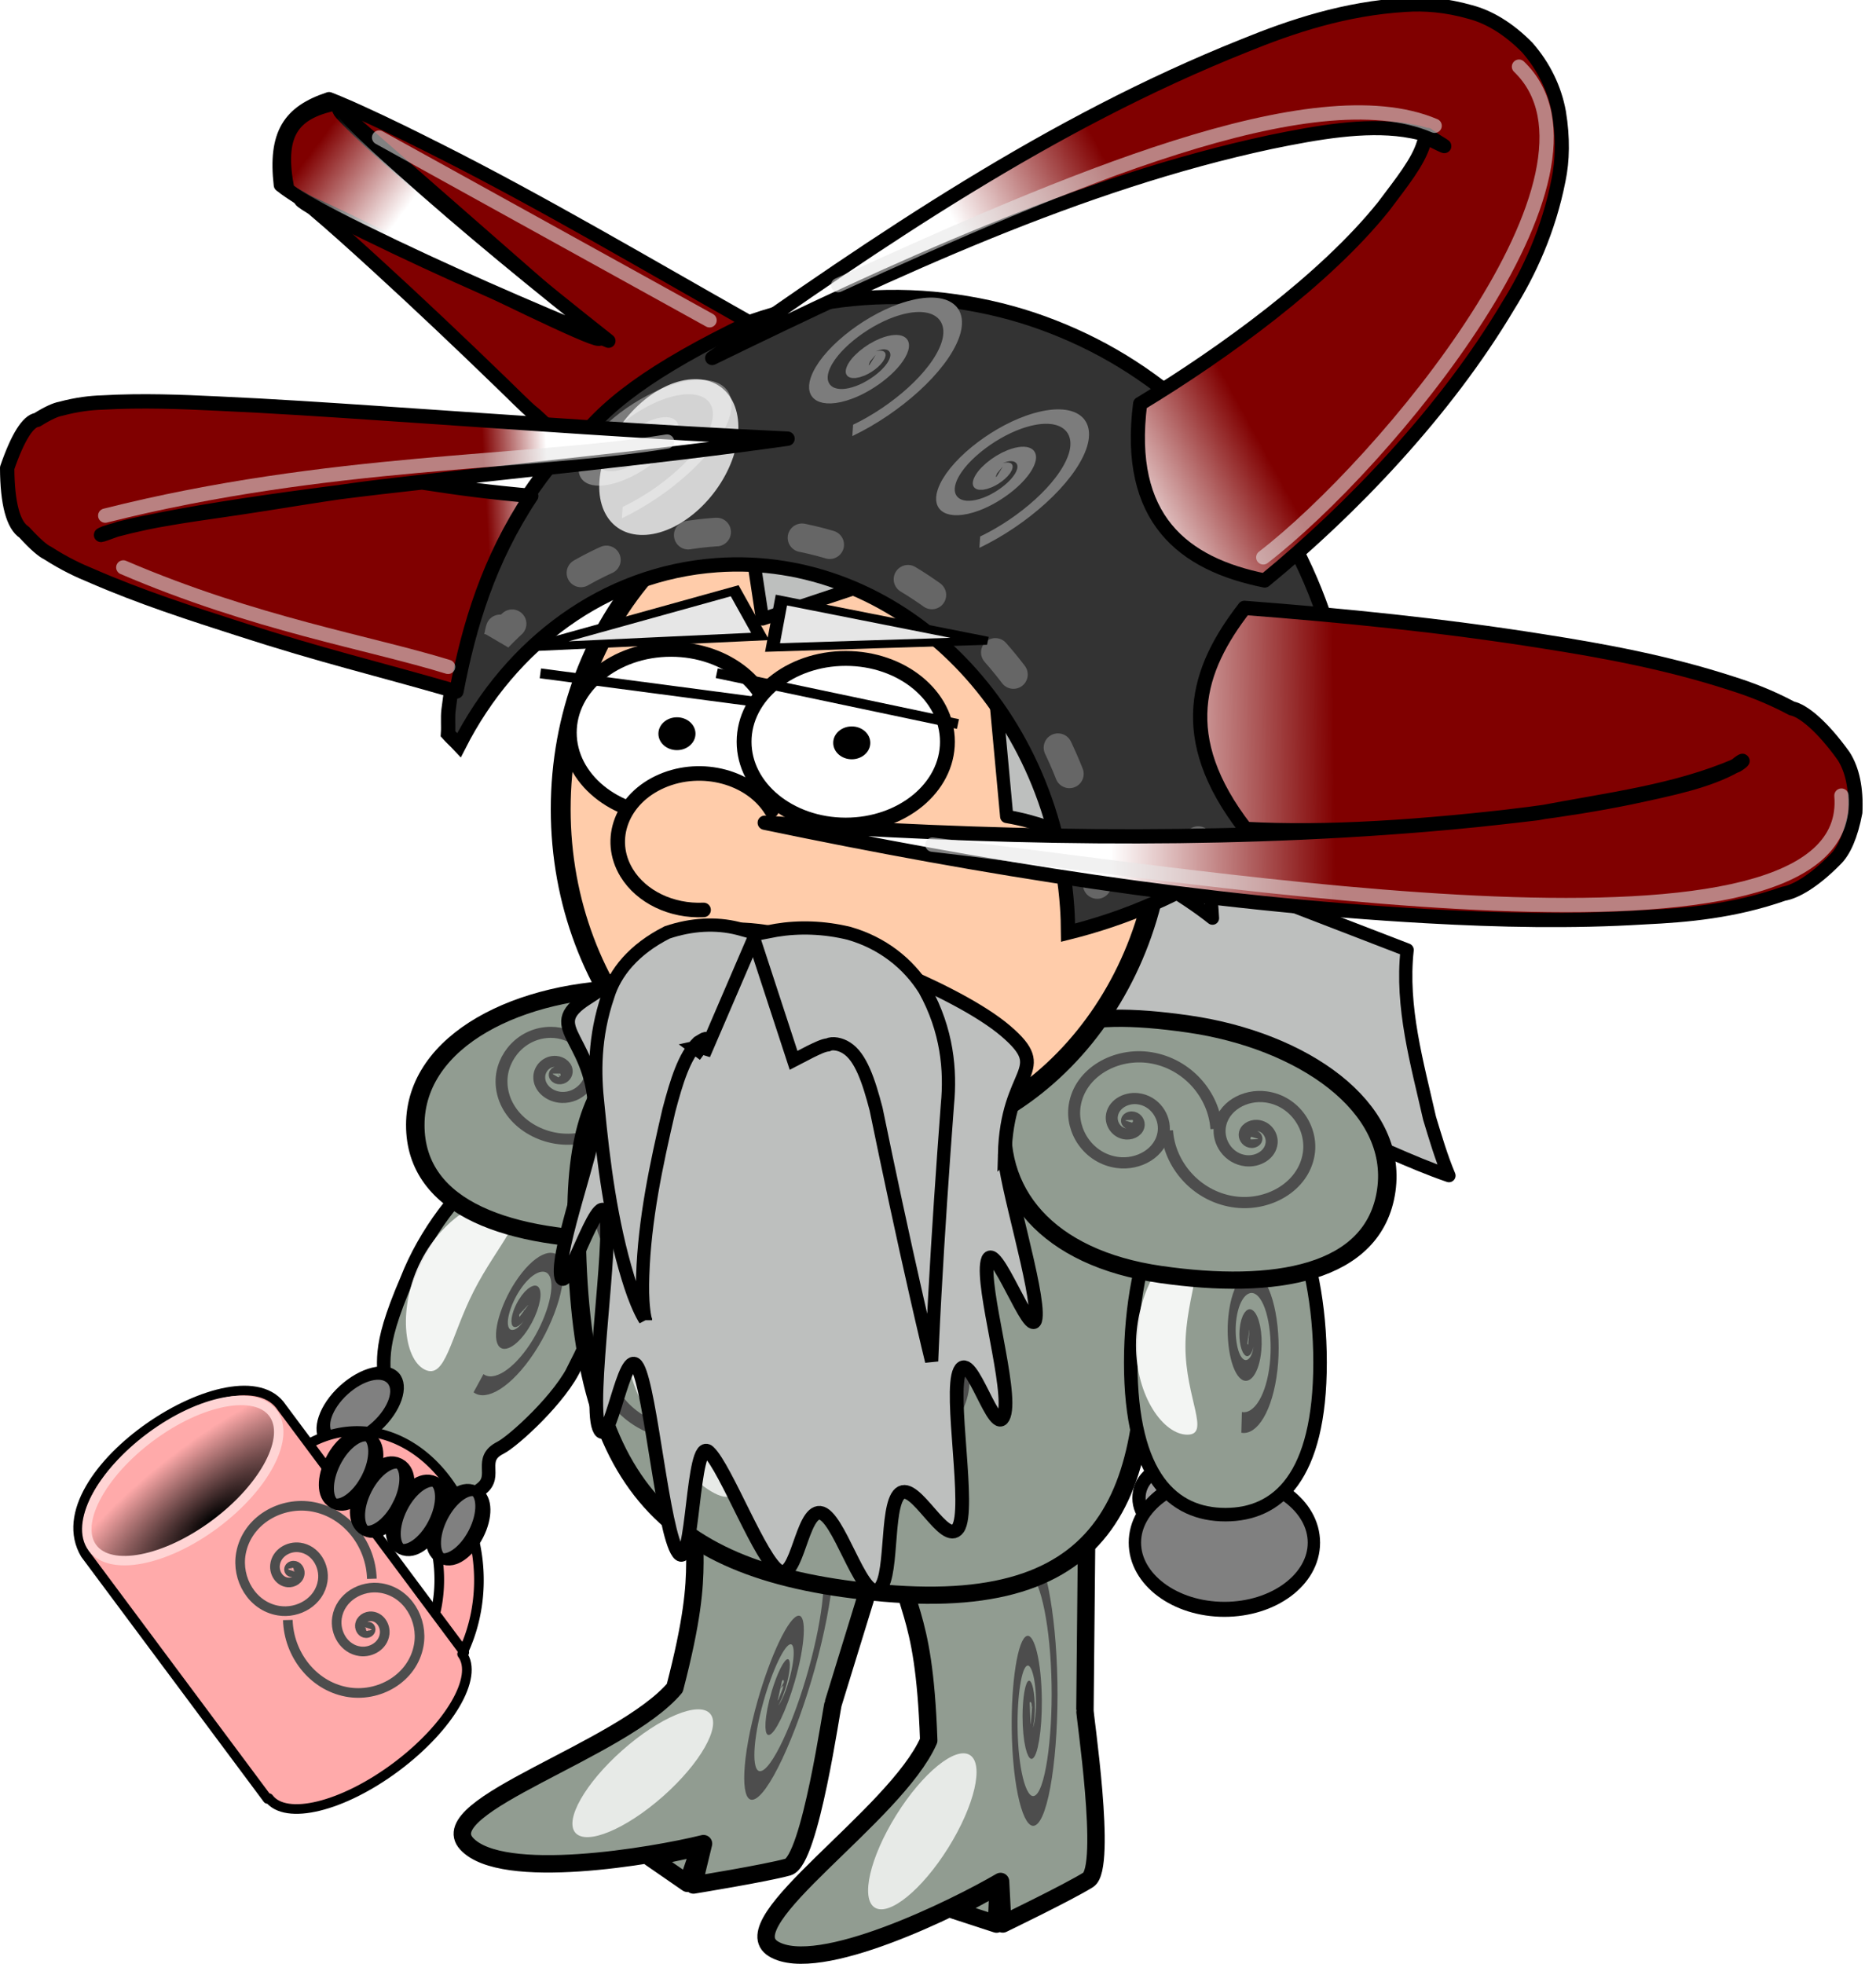 <?xml version="1.0" encoding="UTF-8" standalone="no"?>
<!-- Created with Inkscape (http://www.inkscape.org/) -->

<svg
   xmlns:dc="http://purl.org/dc/elements/1.1/"
   xmlns:cc="http://creativecommons.org/ns#"
   xmlns:rdf="http://www.w3.org/1999/02/22-rdf-syntax-ns#"
   xmlns:svg="http://www.w3.org/2000/svg"
   xmlns="http://www.w3.org/2000/svg"
   xmlns:xlink="http://www.w3.org/1999/xlink"
   xmlns:sodipodi="http://sodipodi.sourceforge.net/DTD/sodipodi-0.dtd"
   xmlns:inkscape="http://www.inkscape.org/namespaces/inkscape"
   width="141.869"
   height="148.493"
   id="svg3516"
   version="1.1"
   inkscape:version="0.48.1 r9760"
   sodipodi:docname="dwarf03.svg"
   inkscape:export-filename="/home/massimo/Immagini/Doomed Comics/Characters/dwarf02.png"
   inkscape:export-xdpi="124"
   inkscape:export-ydpi="124">
  <defs
     id="defs3518">
    <filter
       color-interpolation-filters="sRGB"
       inkscape:collect="always"
       id="filter6157-76"
       x="-0.265"
       width="1.53"
       y="-0.121"
       height="1.242">
      <feGaussianBlur
         inkscape:collect="always"
         stdDeviation="1.581"
         id="feGaussianBlur6159-22" />
    </filter>
    <filter
       color-interpolation-filters="sRGB"
       inkscape:collect="always"
       id="filter10753-1"
       x="-0.456"
       width="1.912"
       y="-0.156"
       height="1.312">
      <feGaussianBlur
         inkscape:collect="always"
         stdDeviation="0.883"
         id="feGaussianBlur10755-3" />
    </filter>
    <filter
       color-interpolation-filters="sRGB"
       inkscape:collect="always"
       id="filter10753-1-2"
       x="-0.456"
       width="1.912"
       y="-0.156"
       height="1.312">
      <feGaussianBlur
         inkscape:collect="always"
         stdDeviation="0.883"
         id="feGaussianBlur10755-3-1" />
    </filter>
    <filter
       color-interpolation-filters="sRGB"
       inkscape:collect="always"
       id="filter10842-3"
       x="-0.334"
       width="1.667"
       y="-0.217"
       height="1.434">
      <feGaussianBlur
         inkscape:collect="always"
         stdDeviation="1.481"
         id="feGaussianBlur10844-4" />
    </filter>
    <filter
       color-interpolation-filters="sRGB"
       inkscape:collect="always"
       id="filter6157-5"
       x="-0.265"
       width="1.53"
       y="-0.121"
       height="1.242">
      <feGaussianBlur
         inkscape:collect="always"
         stdDeviation="1.581"
         id="feGaussianBlur6159-5" />
    </filter>
    <inkscape:path-effect
       effect="spiro"
       id="path-effect3860-67-8-4"
       is_visible="true" />
    <inkscape:path-effect
       effect="spiro"
       id="path-effect3860-2-8"
       is_visible="true" />
    <inkscape:path-effect
       effect="skeletal"
       id="path-effect5896-7-5"
       is_visible="true"
       pattern="m -1.368,-3.329 0,10 10,-5 z"
       copytype="single_stretched"
       prop_scale="1"
       scale_y_rel="false"
       spacing="0"
       normal_offset="0"
       tang_offset="0"
       prop_units="false"
       vertical_pattern="false"
       fuse_tolerance="0" />
    <inkscape:path-effect
       fuse_tolerance="0"
       vertical_pattern="false"
       prop_units="false"
       tang_offset="0"
       normal_offset="0"
       spacing="0"
       scale_y_rel="false"
       prop_scale="1"
       copytype="single_stretched"
       pattern="m -12.046,-3.238 0,10 10,-5 z"
       is_visible="true"
       id="path-effect5900-0-5"
       effect="skeletal" />
    <filter
       inkscape:collect="always"
       id="filter10689-6-7-2-1-4-2"
       x="-0.237"
       width="1.474"
       y="-0.195"
       height="1.39"
       color-interpolation-filters="sRGB">
      <feGaussianBlur
         inkscape:collect="always"
         stdDeviation="1.259"
         id="feGaussianBlur10691-6-24-8-2-0-7" />
    </filter>
    <linearGradient
       inkscape:collect="always"
       xlink:href="#linearGradient4788-6-3-4"
       id="linearGradient5923"
       gradientUnits="userSpaceOnUse"
       gradientTransform="matrix(1.474,-0.105,0.105,1.474,297.429,36.009)"
       x1="-178.474"
       y1="706.996"
       x2="-189.59"
       y2="706.336" />
    <linearGradient
       inkscape:collect="always"
       id="linearGradient4788-6-3-4">
      <stop
         style="stop-color:#800000;stop-opacity:1;"
         offset="0"
         id="stop4790-8-1-7" />
      <stop
         style="stop-color:#ffffff;stop-opacity:1"
         offset="1"
         id="stop4792-6-6-0" />
    </linearGradient>
    <filter
       color-interpolation-filters="sRGB"
       inkscape:collect="always"
       id="filter5782-6-9"
       x="-0.029"
       width="1.058"
       y="-0.243"
       height="1.486">
      <feGaussianBlur
         inkscape:collect="always"
         stdDeviation="0.811"
         id="feGaussianBlur5784-7-5" />
    </filter>
    <linearGradient
       inkscape:collect="always"
       xlink:href="#linearGradient4780-8-6-9"
       id="linearGradient5925"
       gradientUnits="userSpaceOnUse"
       gradientTransform="matrix(1.474,-0.105,0.105,1.474,299.429,37.675)"
       x1="-189.14"
       y1="669.563"
       x2="-196.459"
       y2="672.916" />
    <linearGradient
       inkscape:collect="always"
       id="linearGradient4780-8-6-9">
      <stop
         style="stop-color:#800000;stop-opacity:1;"
         offset="0"
         id="stop4782-7-0-3" />
      <stop
         style="stop-color:#ffffff;stop-opacity:1"
         offset="1"
         id="stop4784-0-9-9" />
    </linearGradient>
    <filter
       color-interpolation-filters="sRGB"
       inkscape:collect="always"
       id="filter5782-0-5-0"
       x="-0.029"
       width="1.058"
       y="-0.243"
       height="1.486">
      <feGaussianBlur
         inkscape:collect="always"
         stdDeviation="0.811"
         id="feGaussianBlur5784-5-2-6" />
    </filter>
    <linearGradient
       inkscape:collect="always"
       xlink:href="#linearGradient4814-2-0-6"
       id="linearGradient5927"
       gradientUnits="userSpaceOnUse"
       gradientTransform="matrix(1.474,-0.105,0.105,1.474,301.786,41.983)"
       x1="-225.016"
       y1="667.822"
       x2="-229.14"
       y2="664.25" />
    <linearGradient
       inkscape:collect="always"
       id="linearGradient4814-2-0-6">
      <stop
         style="stop-color:#ffffff;stop-opacity:1;"
         offset="0"
         id="stop4816-5-6-9" />
      <stop
         style="stop-color:#ffffff;stop-opacity:0;"
         offset="1"
         id="stop4818-9-4-4" />
    </linearGradient>
    <linearGradient
       inkscape:collect="always"
       xlink:href="#linearGradient4796-8-6-6"
       id="linearGradient5930"
       gradientUnits="userSpaceOnUse"
       gradientTransform="matrix(1.474,-0.105,0.105,1.474,303.756,38.346)"
       x1="-223.34"
       y1="681.833"
       x2="-220.187"
       y2="681.88" />
    <linearGradient
       inkscape:collect="always"
       id="linearGradient4796-8-6-6">
      <stop
         style="stop-color:#800000;stop-opacity:1;"
         offset="0"
         id="stop4798-3-6-1" />
      <stop
         style="stop-color:#ffffff;stop-opacity:1"
         offset="1"
         id="stop4800-7-2-96" />
    </linearGradient>
    <radialGradient
       gradientUnits="userSpaceOnUse"
       gradientTransform="matrix(1.912,-0.051,0.017,0.646,166.87,70.572)"
       r="16.787"
       fy="246.582"
       fx="-187.102"
       cy="246.582"
       cx="-187.102"
       id="radialGradient7087"
       xlink:href="#linearGradient6256"
       inkscape:collect="always" />
    <linearGradient
       id="linearGradient6256"
       inkscape:collect="always">
      <stop
         id="stop6258"
         offset="0"
         style="stop-color:#000000;stop-opacity:1" />
      <stop
         id="stop6260"
         offset="1"
         style="stop-color:#ffaaaa;stop-opacity:1" />
    </linearGradient>
  </defs>
  <sodipodi:namedview
     id="base"
     pagecolor="#ffffff"
     bordercolor="#666666"
     borderopacity="1.0"
     inkscape:pageopacity="0.0"
     inkscape:pageshadow="2"
     inkscape:zoom="4.0540691"
     inkscape:cx="70.934608"
     inkscape:cy="74.246391"
     inkscape:current-layer="layer1"
     inkscape:document-units="px"
     showgrid="false"
     fit-margin-top="0"
     fit-margin-left="0"
     fit-margin-right="0"
     fit-margin-bottom="0"
     inkscape:window-width="1440"
     inkscape:window-height="827"
     inkscape:window-x="0"
     inkscape:window-y="25"
     inkscape:window-maximized="1" />
  <g
     id="layer1"
     inkscape:label="Layer 1"
     inkscape:groupmode="layer"
     transform="translate(-245.812,-262.865)">
    <g
       transform="translate(83.095,-615.074)"
       id="g4793">
      <path
         style="color:#000000;fill:#bdbfbe;fill-opacity:1;fill-rule:evenodd;stroke:#000000;stroke-width:1;stroke-linejoin:round;stroke-miterlimit:4;stroke-opacity:1;stroke-dashoffset:0;marker:none;visibility:visible;display:inline;overflow:visible;enable-background:accumulate"
         inkscape:transform-center-x="2.9297754"
         inkscape:transform-center-y="0.6293333"
         d="m 240.788,923.209 c 2.275,0.07 4.55,0.14 6.826,0.209 0.302,-3.173 0.604,-6.346 0.906,-9.519 2.925,1.369 5.851,2.737 8.776,4.106 -0.754,2.59 -1.509,5.181 -2.263,7.771 1.583,0.718 3.166,1.437 4.749,2.155 -1.67,2.461 -3.341,4.922 -5.011,7.384 0.355,3.11 0.709,6.219 1.064,9.329 4.432,1.708 8.863,3.416 13.295,5.124 -0.475,4.316 0.753,8.555 1.695,12.723 0.444,1.463 0.875,2.932 1.467,4.344 -2.996,-1.027 -5.822,-2.483 -8.784,-3.601 -4.13,-1.749 -8.259,-3.497 -12.389,-5.246 -2.522,1.452 -5.043,2.904 -7.565,4.356 0.142,-3.565 0.284,-7.129 0.427,-10.694 -1.424,-0.63 -2.848,-1.26 -4.272,-1.89 1.064,-3.304 2.129,-6.608 3.193,-9.911 -2.752,-2.478 -5.505,-4.956 -8.257,-7.434 2.048,-3.069 4.096,-6.138 6.144,-9.207 z"
         id="path5730"
         inkscape:connector-curvature="0"
         sodipodi:nodetypes="ccccccccccccccccc" />
      <g
         id="g5787-6"
         transform="matrix(0.891,0.454,-0.454,0.891,259.683,671.705)">
        <path
           sodipodi:nodetypes="cssssccsc"
           inkscape:connector-curvature="0"
           id="path6311-34"
           d="m 92.894,300.011 c 0.144,2.659 -1.59,7.238 -2.241,8.128 -1.129,1.544 0.78,1.966 0.132,3.386 -1.296,2.841 -3.085,4.598 -5.062,4.598 -1.977,0 -2.839,-1.624 -4.805,-4.05 -1.214,-1.498 0.83,-1.395 -0.121,-3.716 -0.794,-2.189 -1.83,-2.212 -2.221,-8.346 -0.741,-7.508 3.034,-16.153 7.159,-15.697 3.93,0.434 7.159,7.028 7.159,15.697 z"
           style="color:#000000;fill:#919c91;fill-opacity:1;fill-rule:nonzero;stroke:#000000;stroke-width:1.022;stroke-linecap:round;stroke-linejoin:miter;stroke-miterlimit:4;stroke-opacity:1;stroke-dashoffset:0;marker:none;visibility:visible;display:inline;overflow:visible;enable-background:accumulate" />
        <path
           sodipodi:type="arc"
           style="color:#000000;fill:#808080;fill-opacity:1;fill-rule:evenodd;stroke:#000000;stroke-width:0.869;stroke-miterlimit:4;stroke-dasharray:none;marker:none;visibility:visible;display:inline;overflow:visible;enable-background:accumulate"
           id="path9052-2-7-2-6-5"
           sodipodi:cx="301.27911"
           sodipodi:cy="355.00388"
           sodipodi:rx="2.546541"
           sodipodi:ry="1.8497226"
           d="m 303.826,355.004 c 0,1.022 -1.14,1.85 -2.547,1.85 -1.406,0 -2.547,-0.828 -2.547,-1.85 0,-1.022 1.14,-1.85 2.547,-1.85 1.406,0 2.547,0.828 2.547,1.85 z"
           transform="matrix(0.465,-1.241,0.936,0.351,-392.533,559.568)" />
        <path
           sodipodi:nodetypes="sssss"
           inkscape:connector-curvature="0"
           id="path6070-3"
           d="m -232.284,1165.784 c 0,8.669 2.577,15.498 -1.377,15.498 -3.954,0 -8.804,-7.277 -8.804,-15.947 0,-8.669 4.85,-15.448 8.804,-15.448 3.954,0 1.377,7.227 1.377,15.897 z"
           style="opacity:0.944;color:#000000;fill:#ffffff;fill-opacity:1;fill-rule:nonzero;stroke:none;stroke-width:1.022;marker:none;visibility:visible;display:inline;overflow:visible;filter:url(#filter6157-76);enable-background:accumulate"
           transform="matrix(0.451,0,0,0.451,188.238,-227.288)" />
        <path
           sodipodi:type="spiral"
           style="color:#000000;fill:#919c91;fill-opacity:1;fill-rule:nonzero;stroke:#4d4d4d;stroke-width:1.518;stroke-linecap:butt;stroke-linejoin:miter;stroke-miterlimit:4;stroke-opacity:1;stroke-dasharray:none;stroke-dashoffset:0;marker:none;visibility:visible;display:inline;overflow:visible;enable-background:accumulate"
           id="path5675-6-5"
           sodipodi:cx="-246.65683"
           sodipodi:cy="1141.541"
           sodipodi:expansion="3.01"
           sodipodi:revolution="3.7145908"
           sodipodi:radius="6.3272138"
           sodipodi:argument="-21.569069"
           sodipodi:t0="0"
           d="m -246.657,1141.541 c -6e-4,-3e-4 6.7e-4,-0 7.7e-4,-0 0.005,-0 0.012,0 0.013,0.01 0.008,0.021 -0.017,0.038 -0.035,0.041 -0.054,0.01 -0.089,-0.05 -0.09,-0.097 -0.003,-0.108 0.112,-0.173 0.209,-0.168 0.191,0.011 0.299,0.213 0.279,0.387 -0.035,0.307 -0.362,0.474 -0.646,0.43 -0.463,-0.072 -0.708,-0.569 -0.626,-1.001 0.126,-0.664 0.843,-1.009 1.468,-0.874 0.916,0.198 1.385,1.195 1.179,2.063 -0.29,1.225 -1.633,1.846 -2.801,1.548 -1.597,-0.407 -2.398,-2.169 -1.986,-3.697 0.55,-2.038 2.81,-3.052 4.768,-2.498 2.553,0.722 3.815,3.567 3.092,6.028 -0.769,2.614 -3.414,4.225 -6.08,4.035"
           transform="matrix(0.398,0,0,1.035,185.63,-883.379)" />
      </g>
      <g
         transform="matrix(1.075,0,0,1,-22.092,694.284)"
         id="g7211-9">
        <path
           style="color:#000000;fill:#919c91;fill-opacity:1;fill-rule:evenodd;stroke:#000000;stroke-width:1.3;stroke-miterlimit:4;marker:none;visibility:visible;display:inline;overflow:visible;enable-background:accumulate"
           d="m 201.129,268.724 c 0,6.423 6.792,8.71 14.87,8.71 8.078,0 12.602,-4.396 12.602,-10.819 0,-6.423 -3.957,-8.224 -12.035,-8.224 -8.078,0 -15.437,3.909 -15.437,10.332 z"
           id="path5335-7-7"
           inkscape:connector-curvature="0"
           sodipodi:nodetypes="sssss" />
        <path
           sodipodi:type="spiral"
           style="fill:none;stroke:#4d4d4d;stroke-width:1.315;stroke-linecap:butt;stroke-linejoin:miter;stroke-miterlimit:4;stroke-opacity:1;stroke-dasharray:none"
           id="path7125-8-0-8"
           sodipodi:cx="215.57973"
           sodipodi:cy="263.49344"
           sodipodi:expansion="3.01"
           sodipodi:revolution="3.7145908"
           sodipodi:radius="9.459074"
           sodipodi:argument="-24.978216"
           sodipodi:t0="0"
           d="m 215.58,263.493 c 9.7e-4,1.5e-4 -3.2e-4,0.003 -4.3e-4,0.003 -0.006,0.008 -0.018,-9.2e-4 -0.022,-0.006 -0.019,-0.028 0.01,-0.061 0.034,-0.072 0.074,-0.033 0.148,0.037 0.168,0.104 0.047,0.155 -0.093,0.294 -0.235,0.324 -0.28,0.06 -0.515,-0.189 -0.555,-0.447 -0.071,-0.457 0.334,-0.827 0.761,-0.875 0.696,-0.079 1.246,0.54 1.299,1.196 0.081,1.007 -0.817,1.788 -1.772,1.841 -1.399,0.077 -2.47,-1.175 -2.516,-2.509 -0.066,-1.882 1.626,-3.307 3.427,-3.339 2.464,-0.044 4.315,2.179 4.324,4.546 0.012,3.155 -2.845,5.511 -5.887,5.486 -3.966,-0.032 -6.911,-3.636 -6.84,-7.469 0.075,-4.072 3.253,-7.441 7.171,-8.22"
           transform="matrix(0,0.635,0.635,0,52.327,129.334)" />
        <path
           transform="matrix(0,-0.635,-0.635,0,378.483,401.729)"
           d="m 215.58,263.493 c 9.7e-4,1.5e-4 -3.2e-4,0.003 -4.3e-4,0.003 -0.006,0.008 -0.018,-9.2e-4 -0.022,-0.006 -0.019,-0.028 0.01,-0.061 0.034,-0.072 0.074,-0.033 0.148,0.037 0.168,0.104 0.047,0.155 -0.093,0.294 -0.235,0.324 -0.28,0.06 -0.515,-0.189 -0.555,-0.447 -0.071,-0.457 0.334,-0.827 0.761,-0.875 0.696,-0.079 1.246,0.54 1.299,1.196 0.081,1.007 -0.817,1.788 -1.772,1.841 -1.399,0.077 -2.47,-1.175 -2.516,-2.509 -0.066,-1.882 1.626,-3.307 3.427,-3.339 2.464,-0.044 4.315,2.179 4.324,4.546 0.012,3.155 -2.845,5.511 -5.887,5.486 -3.966,-0.032 -6.911,-3.636 -6.84,-7.469 0.075,-4.072 3.253,-7.441 7.171,-8.22"
           sodipodi:t0="0"
           sodipodi:argument="-24.978216"
           sodipodi:radius="9.459074"
           sodipodi:revolution="3.7145908"
           sodipodi:expansion="3.01"
           sodipodi:cy="263.49344"
           sodipodi:cx="215.57973"
           id="path5859-5"
           style="fill:none;stroke:#4d4d4d;stroke-width:1.315;stroke-linecap:butt;stroke-linejoin:miter;stroke-miterlimit:4;stroke-opacity:1;stroke-dasharray:none"
           sodipodi:type="spiral" />
      </g>
      <g
         transform="matrix(0.959,0.285,-0.285,0.959,-274.129,682.46)"
         id="g10757-9">
        <g
           id="g9011-4">
          <path
             sodipodi:nodetypes="cccsccscccccc"
             inkscape:connector-curvature="0"
             d="m 571.407,153.947 c -5.095,1.985 -9.919,1.42 -14.53,0.741 0.49,6.553 2.21,5.369 2.576,15.981 -2.513,5.703 -15.096,13.748 -11.731,15.764 3.374,2.021 13.75,-3.103 17.164,-5.104 l 0.165,3.211 c 0,0 4.975,-2.403 6.462,-3.334 1.487,-0.931 -0.307,-12.673 -0.247,-12.842 z m -6.826,30.602 -3.237,-1.057 3.357,-1.826 z"
             style="fill:#919c91;fill-opacity:1;stroke:#000000;stroke-width:1.317px;stroke-linecap:butt;stroke-linejoin:round;stroke-opacity:1"
             id="path4683-9-1" />
          <path
             transform="matrix(-0.001,-0.666,-0.131,0,607.326,575.159)"
             d="m 610.687,302.3 c -3.8e-4,0.002 -0.005,-8.8e-4 -0.005,-0.001 -0.014,-0.012 0.004,-0.033 0.014,-0.039 0.052,-0.032 0.111,0.025 0.128,0.071 0.051,0.14 -0.084,0.267 -0.209,0.296 -0.289,0.068 -0.527,-0.203 -0.566,-0.466 -0.078,-0.518 0.403,-0.92 0.881,-0.964 0.844,-0.078 1.474,0.705 1.514,1.491 0.065,1.282 -1.129,2.217 -2.334,2.239 -1.851,0.035 -3.177,-1.696 -3.165,-3.448 0.017,-2.567 2.429,-4.383 4.873,-4.316 3.448,0.093 5.862,3.347 5.717,6.645 -0.198,4.51 -4.473,7.643 -8.803,7.391 -5.771,-0.336 -9.755,-5.827 -9.364,-11.386 0.509,-7.248 7.431,-12.225 14.432,-11.661 7.438,0.599 13.238,6.791 14.218,14.045"
             sodipodi:t0="0"
             sodipodi:argument="-23.34551"
             sodipodi:radius="17.32951"
             sodipodi:revolution="3.7145908"
             sodipodi:expansion="3.01"
             sodipodi:cy="302.30008"
             sodipodi:cx="610.68713"
             id="path8961-2"
             style="fill:none;stroke:#4d4d4d;stroke-width:3.379px;stroke-linecap:butt;stroke-linejoin:miter;stroke-opacity:1"
             sodipodi:type="spiral" />
        </g>
        <path
           sodipodi:type="arc"
           style="opacity:0.884;color:#000000;fill:#ffffff;fill-opacity:1;fill-rule:evenodd;stroke:none;stroke-width:1.6;marker:none;visibility:visible;display:inline;overflow:visible;filter:url(#filter10753-1);enable-background:accumulate"
           id="path10747-1"
           sodipodi:cx="486.67941"
           sodipodi:cy="221.47055"
           sodipodi:rx="2.3222528"
           sodipodi:ry="6.7938247"
           d="m 489.002,221.471 c 0,3.752 -1.04,6.794 -2.322,6.794 -1.283,0 -2.322,-3.042 -2.322,-6.794 0,-3.752 1.04,-6.794 2.322,-6.794 1.283,0 2.322,3.042 2.322,6.794 z"
           transform="matrix(0.849,0.529,-0.529,0.849,262.936,-267.947)"
           inkscape:transform-center-y="-4.8915539" />
      </g>
      <g
         transform="translate(-326.503,838.879)"
         id="g10757-9-7">
        <g
           id="g9011-4-1">
          <path
             sodipodi:nodetypes="cccsccscccccc"
             inkscape:connector-curvature="0"
             d="m 571.407,153.947 c -5.095,1.985 -9.919,1.42 -14.53,0.741 0.49,6.553 2.21,5.369 2.576,15.981 -2.513,5.703 -15.096,13.748 -11.731,15.764 3.374,2.021 13.75,-3.103 17.164,-5.104 l 0.165,3.211 c 0,0 4.975,-2.403 6.462,-3.334 1.487,-0.931 -0.307,-12.673 -0.247,-12.842 z m -6.826,30.602 -3.237,-1.057 3.357,-1.826 z"
             style="fill:#919c91;fill-opacity:1;stroke:#000000;stroke-width:1.317px;stroke-linecap:butt;stroke-linejoin:round;stroke-opacity:1"
             id="path4683-9-1-8" />
          <path
             transform="matrix(-0.001,-0.666,-0.131,0,607.326,575.159)"
             d="m 610.687,302.3 c -3.8e-4,0.002 -0.005,-8.8e-4 -0.005,-0.001 -0.014,-0.012 0.004,-0.033 0.014,-0.039 0.052,-0.032 0.111,0.025 0.128,0.071 0.051,0.14 -0.084,0.267 -0.209,0.296 -0.289,0.068 -0.527,-0.203 -0.566,-0.466 -0.078,-0.518 0.403,-0.92 0.881,-0.964 0.844,-0.078 1.474,0.705 1.514,1.491 0.065,1.282 -1.129,2.217 -2.334,2.239 -1.851,0.035 -3.177,-1.696 -3.165,-3.448 0.017,-2.567 2.429,-4.383 4.873,-4.316 3.448,0.093 5.862,3.347 5.717,6.645 -0.198,4.51 -4.473,7.643 -8.803,7.391 -5.771,-0.336 -9.755,-5.827 -9.364,-11.386 0.509,-7.248 7.431,-12.225 14.432,-11.661 7.438,0.599 13.238,6.791 14.218,14.045"
             sodipodi:t0="0"
             sodipodi:argument="-23.34551"
             sodipodi:radius="17.32951"
             sodipodi:revolution="3.7145908"
             sodipodi:expansion="3.01"
             sodipodi:cy="302.30008"
             sodipodi:cx="610.68713"
             id="path8961-2-7"
             style="fill:none;stroke:#4d4d4d;stroke-width:3.379px;stroke-linecap:butt;stroke-linejoin:miter;stroke-opacity:1"
             sodipodi:type="spiral" />
        </g>
        <path
           sodipodi:type="arc"
           style="opacity:0.884;color:#000000;fill:#ffffff;fill-opacity:1;fill-rule:evenodd;stroke:none;stroke-width:1.6;marker:none;visibility:visible;display:inline;overflow:visible;filter:url(#filter10753-1-2);enable-background:accumulate"
           id="path10747-1-9"
           sodipodi:cx="486.67941"
           sodipodi:cy="221.47055"
           sodipodi:rx="2.3222528"
           sodipodi:ry="6.7938247"
           d="m 489.002,221.471 c 0,3.752 -1.04,6.794 -2.322,6.794 -1.283,0 -2.322,-3.042 -2.322,-6.794 0,-3.752 1.04,-6.794 2.322,-6.794 1.283,0 2.322,3.042 2.322,6.794 z"
           transform="matrix(0.849,0.529,-0.529,0.849,262.936,-267.947)"
           inkscape:transform-center-y="-4.8915539" />
      </g>
      <g
         transform="matrix(1.075,0,0,1,-361.432,824.541)"
         id="g10740-81">
        <g
           id="g7206-49"
           transform="translate(313.889,-130.392)">
          <path
             sodipodi:nodetypes="sssss"
             inkscape:connector-curvature="0"
             id="path5333-2"
             d="m 254.107,280.013 c 0.993,16.001 -1.659,25.778 -18.222,24.243 -15.649,-1.451 -21.754,-8.509 -21.636,-28.738 0.08,-13.72 6.227,-15.207 20.502,-15.027 14.276,0.18 18.506,5.828 19.356,19.521 z"
             style="color:#000000;fill:#919c91;fill-opacity:1;fill-rule:evenodd;stroke:#000000;stroke-width:1.3;stroke-miterlimit:4;marker:none;visibility:visible;display:inline;overflow:visible;enable-background:accumulate" />
          <path
             transform="matrix(-1,0,0,-1,449.166,538.533)"
             d="m 215.58,263.493 c 9.7e-4,1.5e-4 -3.2e-4,0.003 -4.3e-4,0.003 -0.006,0.008 -0.018,-9.2e-4 -0.022,-0.006 -0.019,-0.028 0.01,-0.061 0.034,-0.072 0.074,-0.033 0.148,0.037 0.168,0.104 0.047,0.155 -0.093,0.294 -0.235,0.324 -0.28,0.06 -0.515,-0.189 -0.555,-0.447 -0.071,-0.457 0.334,-0.827 0.761,-0.875 0.696,-0.079 1.246,0.54 1.299,1.196 0.081,1.007 -0.817,1.788 -1.772,1.841 -1.399,0.077 -2.47,-1.175 -2.516,-2.509 -0.066,-1.882 1.626,-3.307 3.427,-3.339 2.464,-0.044 4.315,2.179 4.324,4.546 0.012,3.155 -2.845,5.511 -5.887,5.486 -3.966,-0.032 -6.911,-3.636 -6.84,-7.469 0.075,-4.072 3.253,-7.441 7.171,-8.22"
             sodipodi:t0="0"
             sodipodi:argument="-24.978216"
             sodipodi:radius="9.459074"
             sodipodi:revolution="3.7145908"
             sodipodi:expansion="3.01"
             sodipodi:cy="263.49344"
             sodipodi:cx="215.57973"
             id="path7125-42"
             style="fill:none;stroke:#4d4d4d;stroke-width:1px;stroke-linecap:butt;stroke-linejoin:miter;stroke-opacity:1"
             sodipodi:type="spiral" />
          <path
             transform="matrix(1,0,0,-1,8.102,536.876)"
             d="m 215.58,263.493 c 9.7e-4,1.5e-4 -3.2e-4,0.003 -4.3e-4,0.003 -0.006,0.008 -0.018,-9.2e-4 -0.022,-0.006 -0.019,-0.028 0.01,-0.061 0.034,-0.072 0.074,-0.033 0.148,0.037 0.168,0.104 0.047,0.155 -0.093,0.294 -0.235,0.324 -0.28,0.06 -0.515,-0.189 -0.555,-0.447 -0.071,-0.457 0.334,-0.827 0.761,-0.875 0.696,-0.079 1.246,0.54 1.299,1.196 0.081,1.007 -0.817,1.788 -1.772,1.841 -1.399,0.077 -2.47,-1.175 -2.516,-2.509 -0.066,-1.882 1.626,-3.307 3.427,-3.339 2.464,-0.044 4.315,2.179 4.324,4.546 0.012,3.155 -2.845,5.511 -5.887,5.486 -3.966,-0.032 -6.911,-3.636 -6.84,-7.469 0.075,-4.072 3.253,-7.441 7.171,-8.22"
             sodipodi:t0="0"
             sodipodi:argument="-24.978216"
             sodipodi:radius="9.459074"
             sodipodi:revolution="3.7145908"
             sodipodi:expansion="3.01"
             sodipodi:cy="263.49344"
             sodipodi:cx="215.57973"
             id="path7125-4-7"
             style="fill:none;stroke:#4d4d4d;stroke-width:1px;stroke-linecap:butt;stroke-linejoin:miter;stroke-opacity:1"
             sodipodi:type="spiral" />
          <path
             sodipodi:type="spiral"
             style="fill:none;stroke:#4d4d4d;stroke-width:1px;stroke-linecap:butt;stroke-linejoin:miter;stroke-opacity:1"
             id="path4382-6"
             sodipodi:cx="215.57973"
             sodipodi:cy="263.49344"
             sodipodi:expansion="3.01"
             sodipodi:revolution="3.7145908"
             sodipodi:radius="9.459074"
             sodipodi:argument="-24.978216"
             sodipodi:t0="0"
             d="m 215.58,263.493 c 9.7e-4,1.5e-4 -3.2e-4,0.003 -4.3e-4,0.003 -0.006,0.008 -0.018,-9.2e-4 -0.022,-0.006 -0.019,-0.028 0.01,-0.061 0.034,-0.072 0.074,-0.033 0.148,0.037 0.168,0.104 0.047,0.155 -0.093,0.294 -0.235,0.324 -0.28,0.06 -0.515,-0.189 -0.555,-0.447 -0.071,-0.457 0.334,-0.827 0.761,-0.875 0.696,-0.079 1.246,0.54 1.299,1.196 0.081,1.007 -0.817,1.788 -1.772,1.841 -1.399,0.077 -2.47,-1.175 -2.516,-2.509 -0.066,-1.882 1.626,-3.307 3.427,-3.339 2.464,-0.044 4.315,2.179 4.324,4.546 0.012,3.155 -2.845,5.511 -5.887,5.486 -3.966,-0.032 -6.911,-3.636 -6.84,-7.469 0.075,-4.072 3.253,-7.441 7.171,-8.22"
             transform="translate(20.909,23.833)" />
          <path
             sodipodi:type="spiral"
             style="fill:none;stroke:#4d4d4d;stroke-width:1px;stroke-linecap:butt;stroke-linejoin:miter;stroke-opacity:1"
             id="path4384-5"
             sodipodi:cx="215.57973"
             sodipodi:cy="263.49344"
             sodipodi:expansion="3.01"
             sodipodi:revolution="3.7145908"
             sodipodi:radius="9.459074"
             sodipodi:argument="-24.978216"
             sodipodi:t0="0"
             d="m 215.58,263.493 c 9.7e-4,1.5e-4 -3.2e-4,0.003 -4.3e-4,0.003 -0.006,0.008 -0.018,-9.2e-4 -0.022,-0.006 -0.019,-0.028 0.01,-0.061 0.034,-0.072 0.074,-0.033 0.148,0.037 0.168,0.104 0.047,0.155 -0.093,0.294 -0.235,0.324 -0.28,0.06 -0.515,-0.189 -0.555,-0.447 -0.071,-0.457 0.334,-0.827 0.761,-0.875 0.696,-0.079 1.246,0.54 1.299,1.196 0.081,1.007 -0.817,1.788 -1.772,1.841 -1.399,0.077 -2.47,-1.175 -2.516,-2.509 -0.066,-1.882 1.626,-3.307 3.427,-3.339 2.464,-0.044 4.315,2.179 4.324,4.546 0.012,3.155 -2.845,5.511 -5.887,5.486 -3.966,-0.032 -6.911,-3.636 -6.84,-7.469 0.075,-4.072 3.253,-7.441 7.171,-8.22"
             transform="matrix(-1,0,0,1,436.659,22.476)" />
        </g>
        <path
           sodipodi:nodetypes="sssss"
           inkscape:connector-curvature="0"
           id="path10698-09"
           d="m 423.554,348.23 c 0,4.557 3.089,7.61 0.647,7.61 -2.442,0 -9.491,-3.053 -9.491,-7.61 0,-4.557 7.049,-8.892 9.491,-8.892 2.442,0 -0.647,4.335 -0.647,8.892 z"
           style="opacity:0.884;color:#000000;fill:#ffffff;fill-opacity:1;fill-rule:evenodd;stroke:none;stroke-width:1.6;marker:none;visibility:visible;display:inline;overflow:visible;filter:url(#filter10842-3);enable-background:accumulate"
           transform="matrix(0.614,-0.079,0.227,1.767,197.536,-428.679)" />
      </g>
      <g
         id="g5809-0"
         transform="translate(109.65,680.953)">
        <g
           style="fill:#999999;fill-opacity:1"
           transform="translate(-0.326,-2.823)"
           id="g6236-6">
          <path
             sodipodi:type="arc"
             style="color:#000000;fill:#999999;fill-opacity:1;fill-rule:evenodd;stroke:#000000;stroke-width:1;stroke-linecap:round;stroke-miterlimit:4;stroke-dasharray:none;marker:none;visibility:visible;display:inline;overflow:visible;enable-background:accumulate"
             id="path6240-8"
             sodipodi:cx="301.27911"
             sodipodi:cy="355.00388"
             sodipodi:rx="2.2534938"
             sodipodi:ry="2.1312113"
             d="m 303.533,355.004 c 0,1.177 -1.009,2.131 -2.253,2.131 -1.245,0 -2.253,-0.954 -2.253,-2.131 0,-1.177 1.009,-2.131 2.253,-2.131 1.245,0 2.253,0.954 2.253,2.131 z"
             transform="matrix(1,0,0,1.061,-159.501,-63.581)" />
          <path
             sodipodi:type="arc"
             style="color:#000000;fill:#808080;fill-opacity:1;fill-rule:evenodd;stroke:#000000;stroke-width:0.934;stroke-miterlimit:4;stroke-dasharray:none;marker:none;visibility:visible;display:inline;overflow:visible;enable-background:accumulate"
             id="path6238-3"
             sodipodi:cx="335.95258"
             sodipodi:cy="360.94571"
             sodipodi:rx="6.7691202"
             sodipodi:ry="4.1504092"
             d="m 342.722,360.946 c 0,2.292 -3.031,4.15 -6.769,4.15 -3.738,0 -6.769,-1.858 -6.769,-4.15 0,-2.292 3.031,-4.15 6.769,-4.15 3.738,0 6.769,1.858 6.769,4.15 z"
             transform="matrix(1,0,0,1.215,-189.967,-122.092)" />
        </g>
        <path
           style="color:#000000;fill:#919c91;fill-opacity:1;fill-rule:nonzero;stroke:#000000;stroke-width:1.022;stroke-linecap:round;stroke-linejoin:miter;stroke-miterlimit:4;stroke-opacity:1;stroke-dashoffset:0;marker:none;visibility:visible;display:inline;overflow:visible;enable-background:accumulate"
           d="m 152.894,300.011 c 0,8.669 -3.205,11.507 -7.159,11.507 -3.954,0 -7.159,-2.838 -7.159,-11.507 0,-8.669 3.205,-15.697 7.159,-15.697 3.954,0 7.159,7.028 7.159,15.697 z"
           id="path6234-3"
           inkscape:connector-curvature="0"
           sodipodi:nodetypes="sssss" />
        <path
           sodipodi:nodetypes="sssss"
           inkscape:connector-curvature="0"
           id="path6242-6"
           d="m -233.979,1166.481 c 0,8.669 4.272,14.8 0.318,14.8 -3.954,0 -8.605,-6.33 -8.605,-15 0,-8.669 4.651,-16.395 8.605,-16.395 3.954,0 -0.318,7.925 -0.318,16.595 z"
           style="opacity:0.944;color:#000000;fill:#ffffff;fill-opacity:1;fill-rule:nonzero;stroke:none;stroke-width:1.022;marker:none;visibility:visible;display:inline;overflow:visible;filter:url(#filter6157-5);enable-background:accumulate"
           transform="matrix(0.451,0,0,0.451,248.238,-227.288)" />
        <path
           transform="matrix(0.398,0,0,1.035,245.63,-883.379)"
           d="m -246.657,1141.541 c -6e-4,-3e-4 6.7e-4,-0 7.7e-4,-0 0.005,-0 0.012,0 0.013,0.01 0.008,0.021 -0.017,0.038 -0.035,0.041 -0.054,0.01 -0.089,-0.05 -0.09,-0.097 -0.003,-0.108 0.112,-0.173 0.209,-0.168 0.191,0.011 0.299,0.213 0.279,0.387 -0.035,0.307 -0.362,0.474 -0.646,0.43 -0.463,-0.072 -0.708,-0.569 -0.626,-1.001 0.126,-0.664 0.843,-1.009 1.468,-0.874 0.916,0.198 1.385,1.195 1.179,2.063 -0.29,1.225 -1.633,1.846 -2.801,1.548 -1.597,-0.407 -2.398,-2.169 -1.986,-3.697 0.55,-2.038 2.81,-3.052 4.768,-2.498 2.553,0.722 3.815,3.567 3.092,6.028 -0.769,2.614 -3.414,4.225 -6.08,4.035"
           sodipodi:t0="0"
           sodipodi:argument="-21.569069"
           sodipodi:radius="6.3272138"
           sodipodi:revolution="3.7145908"
           sodipodi:expansion="3.01"
           sodipodi:cy="1141.541"
           sodipodi:cx="-246.65683"
           id="path5767-0"
           style="color:#000000;fill:#919c91;fill-opacity:1;fill-rule:nonzero;stroke:#4d4d4d;stroke-width:1.518;stroke-linecap:butt;stroke-linejoin:miter;stroke-miterlimit:4;stroke-opacity:1;stroke-dasharray:none;stroke-dashoffset:0;marker:none;visibility:visible;display:inline;overflow:visible;enable-background:accumulate"
           sodipodi:type="spiral" />
      </g>
      <g
         transform="matrix(1.064,0.153,-0.143,0.99,19.372,657.792)"
         id="g7202-7">
        <path
           style="color:#000000;fill:#919c91;fill-opacity:1;fill-rule:evenodd;stroke:#000000;stroke-width:1.3;stroke-miterlimit:4;marker:none;visibility:visible;display:inline;overflow:visible;enable-background:accumulate"
           d="m 269.756,271.613 c 0,6.423 -6.792,8.71 -14.87,8.71 -8.078,0 -12.602,-4.396 -12.602,-10.819 0,-6.423 3.957,-8.224 12.035,-8.224 8.078,0 15.437,3.909 15.437,10.332 z"
           id="path5335-2"
           inkscape:connector-curvature="0"
           sodipodi:nodetypes="sssss" />
        <path
           sodipodi:type="spiral"
           style="fill:none;stroke:#4d4d4d;stroke-width:1.312;stroke-linecap:butt;stroke-linejoin:miter;stroke-miterlimit:4;stroke-opacity:1;stroke-dasharray:none"
           id="path7125-8-89"
           sodipodi:cx="215.57973"
           sodipodi:cy="263.49344"
           sodipodi:expansion="3.01"
           sodipodi:revolution="3.7145908"
           sodipodi:radius="9.459074"
           sodipodi:argument="-24.978216"
           sodipodi:t0="0"
           d="m 215.58,263.493 c 9.7e-4,1.5e-4 -3.2e-4,0.003 -4.3e-4,0.003 -0.006,0.008 -0.018,-9.2e-4 -0.022,-0.006 -0.019,-0.028 0.01,-0.061 0.034,-0.072 0.074,-0.033 0.148,0.037 0.168,0.104 0.047,0.155 -0.093,0.294 -0.235,0.324 -0.28,0.06 -0.515,-0.189 -0.555,-0.447 -0.071,-0.457 0.334,-0.827 0.761,-0.875 0.696,-0.079 1.246,0.54 1.299,1.196 0.081,1.007 -0.817,1.788 -1.772,1.841 -1.399,0.077 -2.47,-1.175 -2.516,-2.509 -0.066,-1.882 1.626,-3.307 3.427,-3.339 2.464,-0.044 4.315,2.179 4.324,4.546 0.012,3.155 -2.845,5.511 -5.887,5.486 -3.966,-0.032 -6.911,-3.636 -6.84,-7.469 0.075,-4.072 3.253,-7.441 7.171,-8.22"
           transform="matrix(0,0.644,-0.644,0,420.921,130.41)" />
        <path
           transform="matrix(0,-0.644,0.644,0,90.273,407.899)"
           d="m 215.58,263.493 c 9.7e-4,1.5e-4 -3.2e-4,0.003 -4.3e-4,0.003 -0.006,0.008 -0.018,-9.2e-4 -0.022,-0.006 -0.019,-0.028 0.01,-0.061 0.034,-0.072 0.074,-0.033 0.148,0.037 0.168,0.104 0.047,0.155 -0.093,0.294 -0.235,0.324 -0.28,0.06 -0.515,-0.189 -0.555,-0.447 -0.071,-0.457 0.334,-0.827 0.761,-0.875 0.696,-0.079 1.246,0.54 1.299,1.196 0.081,1.007 -0.817,1.788 -1.772,1.841 -1.399,0.077 -2.47,-1.175 -2.516,-2.509 -0.066,-1.882 1.626,-3.307 3.427,-3.339 2.464,-0.044 4.315,2.179 4.324,4.546 0.012,3.155 -2.845,5.511 -5.887,5.486 -3.966,-0.032 -6.911,-3.636 -6.84,-7.469 0.075,-4.072 3.253,-7.441 7.171,-8.22"
           sodipodi:t0="0"
           sodipodi:argument="-24.978216"
           sodipodi:radius="9.459074"
           sodipodi:revolution="3.7145908"
           sodipodi:expansion="3.01"
           sodipodi:cy="263.49344"
           sodipodi:cx="215.57973"
           id="path5857-1"
           style="fill:none;stroke:#4d4d4d;stroke-width:1.312;stroke-linecap:butt;stroke-linejoin:miter;stroke-miterlimit:4;stroke-opacity:1;stroke-dasharray:none"
           sodipodi:type="spiral" />
      </g>
      <path
         transform="matrix(2.432,0,0,2.432,-92.275,505.824)"
         d="m 141.01,178.168 c 0,5.812 -4.192,10.524 -9.363,10.524 -5.171,0 -9.363,-4.712 -9.363,-10.524 0,-5.812 4.192,-10.524 9.363,-10.524 5.171,0 9.363,4.712 9.363,10.524 z"
         sodipodi:ry="10.524252"
         sodipodi:rx="9.3631258"
         sodipodi:cy="178.16849"
         sodipodi:cx="131.64648"
         id="path2994-0-8-1-6-9"
         style="color:#000000;fill:#ffccaa;fill-opacity:1;fill-rule:evenodd;stroke:#000000;stroke-width:0.617;stroke-miterlimit:4;stroke-opacity:1;stroke-dasharray:none;marker:none;visibility:visible;display:inline;overflow:visible;enable-background:accumulate"
         sodipodi:type="arc" />
      <g
         transform="matrix(0.748,0,0,0.748,12.709,817.701)"
         id="g3924-1-6">
        <path
           sodipodi:type="arc"
           style="color:#000000;fill:#ffffff;fill-opacity:1;fill-rule:evenodd;stroke:#000000;stroke-width:1;stroke-miterlimit:4;stroke-opacity:1;stroke-dasharray:none;stroke-dashoffset:0;marker:none;visibility:visible;display:inline;overflow:visible;enable-background:accumulate"
           id="path3766-0-8-2"
           sodipodi:cx="99.431404"
           sodipodi:cy="118.50636"
           sodipodi:rx="6.8432345"
           sodipodi:ry="5.6079936"
           d="m 106.275,118.506 c 0,3.097 -3.064,5.608 -6.843,5.608 -3.779,0 -6.843,-2.511 -6.843,-5.608 0,-3.097 3.064,-5.608 6.843,-5.608 3.779,0 6.843,2.511 6.843,5.608 z"
           transform="matrix(1.502,0,0,1.502,119.031,-23.402)" />
        <path
           style="fill:none;stroke:#000000;stroke-width:1px;stroke-linecap:butt;stroke-linejoin:miter;stroke-opacity:1"
           d="m 279.88,151.863 -24.705,-3.261"
           id="path3858-9-0-0"
           inkscape:path-effect="#path-effect3860-67-8-4"
           inkscape:original-d="m 279.88039,151.86327 -24.70482,-3.26104"
           inkscape:connector-curvature="0" />
        <path
           sodipodi:type="arc"
           style="color:#000000;fill:#ffffff;fill-opacity:1;fill-rule:evenodd;stroke:#000000;stroke-width:1;stroke-miterlimit:4;stroke-opacity:1;stroke-dasharray:none;stroke-dashoffset:0;marker:none;visibility:visible;display:inline;overflow:visible;enable-background:accumulate"
           id="path3766-5-2"
           sodipodi:cx="99.431404"
           sodipodi:cy="118.50636"
           sodipodi:rx="6.8432345"
           sodipodi:ry="5.6079936"
           d="m 106.275,118.506 c 0,3.097 -3.064,5.608 -6.843,5.608 -3.779,0 -6.843,-2.511 -6.843,-5.608 0,-3.097 3.064,-5.608 6.843,-5.608 3.779,0 6.843,2.511 6.843,5.608 z"
           transform="matrix(1.502,0,0,1.502,136.705,-22.479)" />
        <path
           style="fill:none;stroke:#000000;stroke-width:1px;stroke-linecap:butt;stroke-linejoin:miter;stroke-opacity:1"
           d="m 297.393,153.726 -24.383,-5.141"
           id="path3858-1-5"
           inkscape:path-effect="#path-effect3860-2-8"
           inkscape:original-d="m 297.39327,153.72618 -24.38306,-5.14094"
           inkscape:connector-curvature="0" />
      </g>
      <g
         transform="matrix(0.748,0,0,0.748,15.205,816.064)"
         id="g3916-2-8">
        <path
           sodipodi:type="arc"
           style="color:#000000;fill:#000000;fill-opacity:1;fill-rule:evenodd;stroke:#000000;stroke-width:1;stroke-miterlimit:4;stroke-opacity:1;stroke-dasharray:none;stroke-dashoffset:0;marker:none;visibility:visible;display:inline;overflow:visible;enable-background:accumulate"
           id="path3768-7-33-90"
           sodipodi:cx="35.050648"
           sodipodi:cy="146.32397"
           sodipodi:rx="3.8292468"
           sodipodi:ry="3.3351505"
           d="m 38.88,146.324 c 0,1.842 -1.714,3.335 -3.829,3.335 -2.115,0 -3.829,-1.493 -3.829,-3.335 0,-1.842 1.714,-3.335 3.829,-3.335 2.115,0 3.829,1.493 3.829,3.335 z"
           transform="matrix(0.433,0,0,0.433,250.471,93.534)" />
        <path
           sodipodi:type="arc"
           style="color:#000000;fill:#000000;fill-opacity:1;fill-rule:evenodd;stroke:#000000;stroke-width:1;stroke-miterlimit:4;stroke-opacity:1;stroke-dasharray:none;stroke-dashoffset:0;marker:none;visibility:visible;display:inline;overflow:visible;enable-background:accumulate"
           id="path3768-70-38"
           sodipodi:cx="35.050648"
           sodipodi:cy="146.32397"
           sodipodi:rx="3.8292468"
           sodipodi:ry="3.3351505"
           d="m 38.88,146.324 c 0,1.842 -1.714,3.335 -3.829,3.335 -2.115,0 -3.829,-1.493 -3.829,-3.335 0,-1.842 1.714,-3.335 3.829,-3.335 2.115,0 3.829,1.493 3.829,3.335 z"
           transform="matrix(0.433,0,0,0.433,268.145,94.457)" />
      </g>
      <path
         transform="matrix(-1,0,0,1,349.948,716.681)"
         sodipodi:open="true"
         sodipodi:end="7.9093781"
         sodipodi:start="3.6161495"
         d="m 128.892,222.548 c 1.552,-2.537 5.261,-3.536 8.283,-2.233 3.022,1.303 4.213,4.416 2.661,6.952 -1.11,1.813 -3.387,2.909 -5.812,2.796"
         sodipodi:ry="5.1633067"
         sodipodi:rx="6.1514997"
         sodipodi:cy="224.90726"
         sodipodi:cx="134.36401"
         id="path4987-2-4"
         style="color:#000000;fill:#ffccaa;fill-opacity:1;fill-rule:evenodd;stroke:#000000;stroke-width:1.1;stroke-linecap:round;stroke-linejoin:round;stroke-miterlimit:4;stroke-opacity:1;stroke-dasharray:none;stroke-dashoffset:0;marker:none;visibility:visible;display:inline;overflow:visible;enable-background:accumulate"
         sodipodi:type="arc" />
      <path
         sodipodi:nodetypes="ccccccccccccccccc"
         inkscape:connector-curvature="0"
         id="path9362-7"
         d="m 221.003,905.178 c -0.552,2.208 -1.104,4.417 -1.656,6.625 -3.135,-0.573 -6.271,-1.146 -9.406,-1.719 0.521,3.188 1.042,6.375 1.562,9.562 2.698,-0.021 5.396,-0.042 8.094,-0.062 0.26,1.719 0.521,3.438 0.781,5.156 2.823,-0.938 5.646,-1.875 8.469,-2.812 2.896,1.188 5.792,2.375 8.688,3.562 0.438,4.729 0.875,9.458 1.312,14.188 4.283,0.717 8.027,3.053 11.781,5.094 1.287,0.826 2.584,1.64 3.781,2.594 -0.173,-3.162 -0.805,-6.278 -1.074,-9.432 -0.559,-4.45 -1.117,-8.899 -1.676,-13.349 2.083,-2.031 4.167,-4.062 6.25,-6.094 -3.469,-0.833 -6.938,-1.667 -10.406,-2.5 -0.219,-1.542 -0.438,-3.083 -0.656,-4.625 -3.469,0.125 -6.938,0.25 -10.406,0.375 -1.635,-3.323 -3.271,-6.646 -4.906,-9.969 -3.51,1.135 -7.021,2.271 -10.531,3.406 z"
         inkscape:transform-center-y="-0.12821669"
         inkscape:transform-center-x="-1.2647554"
         style="color:#000000;fill:#bdbfbe;fill-opacity:1;fill-rule:evenodd;stroke:#000000;stroke-width:1;stroke-linejoin:round;stroke-miterlimit:4;stroke-opacity:1;stroke-dashoffset:0;marker:none;visibility:visible;display:inline;overflow:visible;enable-background:accumulate" />
      <g
         style="stroke-linecap:round"
         transform="translate(-16.641,776.609)"
         id="g5132-1-9">
        <path
           sodipodi:type="arc"
           style="color:#000000;fill:#ffccaa;fill-opacity:1;fill-rule:evenodd;stroke:#000000;stroke-width:1.576;stroke-linecap:round;stroke-linejoin:round;stroke-miterlimit:4;stroke-opacity:1;stroke-dasharray:none;stroke-dashoffset:0;marker:none;visibility:visible;display:inline;overflow:visible;enable-background:accumulate"
           id="path4904-0-5-8-4-4"
           sodipodi:cx="156.65761"
           sodipodi:cy="249.12073"
           sodipodi:rx="8.559783"
           sodipodi:ry="11.983695"
           d="m 149.044,243.645 c 2.16,-5.887 7.32,-8.208 11.525,-5.184 4.205,3.024 5.863,10.248 3.703,16.135 -1.544,4.209 -4.713,6.751 -8.088,6.489"
           sodipodi:start="3.6161495"
           sodipodi:end="7.9093781"
           sodipodi:open="true"
           transform="matrix(0.759,0,0,0.764,143.859,-30.881)" />
        <path
           sodipodi:type="arc"
           style="color:#000000;fill:#ffccaa;fill-opacity:1;fill-rule:evenodd;stroke:#000000;stroke-width:1.2;stroke-linecap:round;stroke-linejoin:round;stroke-miterlimit:4;stroke-opacity:1;stroke-dasharray:none;stroke-dashoffset:0;marker:none;visibility:visible;display:inline;overflow:visible;enable-background:accumulate"
           id="path5027-6-2"
           sodipodi:cx="144.66592"
           sodipodi:cy="241.16302"
           sodipodi:rx="2.2234335"
           sodipodi:ry="4.1257043"
           d="m 142.688,239.278 c 0.561,-2.027 1.901,-2.826 2.994,-1.785 1.092,1.041 1.523,3.528 0.962,5.555 -0.401,1.449 -1.224,2.324 -2.101,2.234"
           sodipodi:start="3.6161495"
           sodipodi:end="7.9093781"
           sodipodi:open="true"
           transform="matrix(1,0,0,-1,118.731,400.058)" />
      </g>
      <g
         style="fill:#bdbfbe;fill-opacity:1;stroke:#000000"
         id="g5914-6-80"
         transform="translate(79.959,-56.392)">
        <path
           inkscape:transform-center-y="-19.775895"
           inkscape:transform-center-x="12.274572"
           sodipodi:nodetypes="cssssssssssssssssssssc"
           inkscape:connector-curvature="0"
           id="path4423-9-4-8-8"
           d="m 158.74,1021.647 c -0.045,1.888 2.599,10.362 2.338,12.35 -0.261,1.988 -3.188,-6.267 -3.65,-4.279 -0.462,1.988 1.905,9.749 1.254,11.636 -0.651,1.886 -2.515,-5.056 -3.341,-3.371 -0.826,1.685 0.847,10.536 -0.14,11.918 -0.987,1.382 -3.255,-3.613 -4.39,-2.635 -1.135,0.979 -0.452,6.836 -1.722,7.31 -1.269,0.474 -2.928,-5.722 -4.318,-5.853 -1.39,-0.131 -1.722,5.126 -3.084,4.404 -1.361,-0.722 -4.044,-7.802 -5.332,-9.008 -1.288,-1.206 -1.135,9.207 -2.305,7.622 -1.17,-1.585 -2.068,-12.171 -3.075,-14.028 -1.007,-1.857 -2.124,6.612 -2.924,4.589 -0.8,-2.023 1.065,-14.099 0.516,-16.182 -0.549,-2.083 -3.146,6.65 -3.399,4.615 -0.253,-2.036 2.491,-9.526 2.579,-11.408 0.307,-6.571 -4.285,-7.185 -0.574,-9.527 3.711,-2.342 6.96,-5.605 12.344,-5.151 5.624,0.473 15.732,4.587 19.301,7.646 3.569,3.059 0.079,2.795 -0.079,9.353 z"
           style="color:#000000;fill:#bdbfbe;fill-opacity:1;fill-rule:nonzero;stroke:#000000;stroke-width:1.039;stroke-miterlimit:4;stroke-dasharray:none;marker:none;visibility:visible;display:inline;overflow:visible;enable-background:accumulate" />
        <path
           style="fill:#bdbfbe;fill-opacity:1;fill-rule:evenodd;stroke:#000000"
           d="m 139.666,1005.018 3.105,9.491 c 0.423,-0.22 0.849,-0.44 1.278,-0.661 0.515,-0.25 0.969,-0.474 1.318,-0.51 0.343,-0.174 0.945,-0.065 1.401,0.23 1.086,0.669 1.693,2.521 2.242,4.624 0.981,4.762 1.996,9.518 3.073,14.253 0.273,1.201 0.55,2.401 0.835,3.598 0,0 0,0 0,0 0.072,0.303 0.145,0.606 0.218,0.908 0,0 0,0 0,0 0.025,0.104 0.051,0.208 0.076,0.311 3e-5,10e-5 5e-5,10e-5 5e-5,10e-5 0,0 10e-6,0 2e-5,-10e-5 0.004,-0.107 0.008,-0.214 0.012,-0.32 0.012,-0.311 0.026,-0.622 0.04,-0.932 0.055,-1.228 0.118,-2.454 0.185,-3.681 0.264,-4.836 0.594,-9.662 0.956,-14.485 0.247,-2.575 -0.006,-5.585 -1.719,-8.678 -1.26,-2.012 -3.238,-3.551 -5.719,-4.261 -1.904,-0.463 -3.79,-0.513 -5.506,-0.231 -0.595,0.114 -1.194,0.228 -1.795,0.344 z"
           id="path5894-4-2"
           inkscape:path-effect="#path-effect5896-7-5"
           inkscape:original-d="m 141.21857,1009.7636 c 0,0 9.66791,-4.4692 10.48877,8.2542 0.82087,12.7233 1.50491,19.2446 1.50491,19.2446"
           inkscape:connector-curvature="0"
           sodipodi:nodetypes="csc" />
        <path
           sodipodi:nodetypes="csc"
           inkscape:connector-curvature="0"
           inkscape:original-d="m 137.95681,1009.4899 c 0,0 -6.47568,-4.1043 -7.29654,8.6191 -0.82087,12.7233 0.91207,16.0524 0.91207,16.0524"
           inkscape:path-effect="#path-effect5900-0-5"
           id="path5898-6-71"
           d="m 135.986,1014.07 3.942,-9.161 c -0.461,-0.127 -0.919,-0.252 -1.374,-0.376 -1.652,-0.414 -3.496,-0.321 -5.341,0.302 0,0 -1e-5,0 -1e-5,0 -2.547,1.286 -3.954,3.063 -4.486,4.817 -1.05,3.079 -1.028,5.855 -0.75,8.283 0.417,4.349 0.99,8.822 2.269,13.014 0,0 0,0 0,0 0,0 0,0 0,0 0.26,0.853 0.554,1.707 0.937,2.509 0,0 0,0 0,0 0.087,0.182 0.179,0.363 0.282,0.536 0,0 0,0 0,0 0,0 0,0 0,0 0.025,0.042 0.051,0.084 0.078,0.125 0.012,0.013 0.022,0.027 0.029,0.042 7e-5,10e-5 1e-4,2e-4 1e-4,2e-4 0,0 -3e-5,-10e-5 -1e-4,-2e-4 -0.008,-0.015 -0.012,-0.032 -0.014,-0.05 -0.012,-0.047 -0.023,-0.094 -0.033,-0.141 0,0 0,0 0,0 -0.041,-0.194 -0.069,-0.389 -0.091,-0.585 0,0 0,0 0,0 -0.101,-0.863 -0.099,-1.722 -0.072,-2.587 0,0 0,0 0,0 0.137,-4.254 1.015,-8.36 1.981,-12.517 0,0 0,0 0,0 0.575,-2.17 1.161,-4.106 2.213,-5.127 0,0 0,0 0,0 0.536,-0.328 0.767,-0.476 0.441,0.073 -0.357,0.13 -0.562,0.294 -0.711,0.326 0.237,0.173 0.47,0.346 0.7,0.516 z"
           style="fill:#bdbfbe;fill-opacity:1;fill-rule:evenodd;stroke:#000000" />
      </g>
      <g
         transform="matrix(1.033,0,0,1.033,151.546,-190.449)"
         id="g5838-0-1">
        <g
           transform="matrix(1.044,-0.074,0.074,1.044,-674.677,448.074)"
           id="g4469-7-8-3-4">
          <g
             id="g4461-7-3-0-53" />
          <path
             inkscape:connector-curvature="0"
             style="color:#000000;fill:#333333;stroke:#000000;stroke-width:1;stroke-linecap:round;stroke-linejoin:miter;stroke-miterlimit:4;stroke-opacity:1;stroke-dasharray:none;stroke-dashoffset:0;marker:none;visibility:visible;display:inline;overflow:visible;enable-background:accumulate"
             d="m 672.535,630.045 c -2.187,0 -4.313,0.242 -6.375,0.688 -2.062,0.445 -4.043,1.092 -5.938,1.938 -1.895,0.846 -3.721,1.861 -5.406,3.062 -1.685,1.201 -3.254,2.582 -4.688,4.094 -1.433,1.512 -2.705,3.159 -3.844,4.938 -1.139,1.778 -2.136,3.688 -2.938,5.688 -0.801,1.999 -1.422,4.106 -1.844,6.281 -0.104,0.536 -0.077,1.111 -0.156,1.656 0.224,0.292 0.486,0.556 0.719,0.844 4.092,-6.808 11.015,-11.281 18.875,-11.281 12.576,0 22.75,11.458 22.75,25.594 0,0.6 -0.026,1.192 -0.062,1.781 8.372,-1.465 15.759,-5.606 20.594,-12 -0.008,-2.263 -0.242,-4.458 -0.656,-6.594 -0.422,-2.176 -1.042,-4.282 -1.844,-6.281 -0.801,-1.999 -1.768,-3.909 -2.906,-5.688 -1.139,-1.778 -2.442,-3.425 -3.875,-4.938 -1.433,-1.512 -3.002,-2.893 -4.688,-4.094 -1.685,-1.201 -3.48,-2.217 -5.375,-3.062 -1.895,-0.846 -3.907,-1.492 -5.969,-1.938 -2.062,-0.445 -4.188,-0.688 -6.375,-0.688 z"
             id="path6619-3-3-2-9-4" />
          <path
             sodipodi:type="spiral"
             style="fill:none;stroke:#7c7c7c;stroke-width:0.829px;stroke-linecap:butt;stroke-linejoin:miter;stroke-opacity:1"
             id="path6647-4-4-2-5-9-0"
             sodipodi:cx="-161.30576"
             sodipodi:cy="298.20377"
             sodipodi:expansion="3.01"
             sodipodi:revolution="3.7145908"
             sodipodi:radius="4.6092224"
             sodipodi:argument="-22.232313"
             sodipodi:t0="0"
             d="m -161.306,298.204 c -4.6e-4,1.1e-4 -3.4e-4,-0.001 -3.2e-4,-0.001 0.001,-0.005 0.008,-0.003 0.011,-0.001 0.014,0.009 0.007,0.029 -0.002,0.039 -0.027,0.029 -0.073,0.011 -0.095,-0.015 -0.05,-0.061 -0.013,-0.15 0.045,-0.19 0.114,-0.08 0.267,-0.012 0.334,0.097 0.118,0.192 0.005,0.434 -0.178,0.536 -0.298,0.166 -0.662,-0.009 -0.809,-0.294 -0.226,-0.438 0.031,-0.957 0.451,-1.16 0.615,-0.298 1.331,0.065 1.602,0.655 0.383,0.834 -0.11,1.792 -0.914,2.145 -1.1,0.483 -2.349,-0.169 -2.798,-1.232 -0.598,-1.417 0.244,-3.012 1.616,-3.572 1.789,-0.73 3.79,0.337 4.478,2.073 0.731,1.845 -0.065,3.957 -1.681,5.043"
             transform="matrix(1.271,0,-1.011,1.145,1187.453,301.485)" />
          <path
             style="color:#000000;fill:none;stroke:#666666;stroke-width:2;stroke-linecap:round;stroke-linejoin:miter;stroke-miterlimit:4;stroke-opacity:1;stroke-dasharray:2, 6;stroke-dashoffset:0;marker:none;visibility:visible;display:inline;overflow:visible;enable-background:accumulate"
             d="m 645.504,651.326 c -0.076,0.19 -0.115,0.401 -0.188,0.594 4.287,-3.838 9.656,-6.281 15.625,-6.281 13.603,0 24.385,12 24.969,26.688 6.424,-1.654 12.008,-4.979 15.906,-9.812"
             id="path6644-7-1-8-1-4"
             inkscape:connector-curvature="0"
             sodipodi:nodetypes="ccscc" />
          <path
             sodipodi:type="spiral"
             style="fill:none;stroke:#7c7c7c;stroke-width:0.829px;stroke-linecap:butt;stroke-linejoin:miter;stroke-opacity:1"
             id="path6647-9-9-3-3-7"
             sodipodi:cx="-161.30576"
             sodipodi:cy="298.20377"
             sodipodi:expansion="3.01"
             sodipodi:revolution="3.7145908"
             sodipodi:radius="4.6092224"
             sodipodi:argument="-22.232313"
             sodipodi:t0="0"
             d="m -161.306,298.204 c -4.6e-4,1.1e-4 -3.4e-4,-0.001 -3.2e-4,-0.001 0.001,-0.005 0.008,-0.003 0.011,-0.001 0.014,0.009 0.007,0.029 -0.002,0.039 -0.027,0.029 -0.073,0.011 -0.095,-0.015 -0.05,-0.061 -0.013,-0.15 0.045,-0.19 0.114,-0.08 0.267,-0.012 0.334,0.097 0.118,0.192 0.005,0.434 -0.178,0.536 -0.298,0.166 -0.662,-0.009 -0.809,-0.294 -0.226,-0.438 0.031,-0.957 0.451,-1.16 0.615,-0.298 1.331,0.065 1.602,0.655 0.383,0.834 -0.11,1.792 -0.914,2.145 -1.1,0.483 -2.349,-0.169 -2.798,-1.232 -0.598,-1.417 0.244,-3.012 1.616,-3.572 1.789,-0.73 3.79,0.337 4.478,2.073 0.731,1.845 -0.065,3.957 -1.681,5.043"
             transform="matrix(1.271,0,-1.011,1.145,1179.141,293.058)" />
          <path
             sodipodi:type="spiral"
             style="fill:none;stroke:#7c7c7c;stroke-width:0.829px;stroke-linecap:butt;stroke-linejoin:miter;stroke-opacity:1"
             id="path6647-1-7-1-1-7-4"
             sodipodi:cx="-161.30576"
             sodipodi:cy="298.20377"
             sodipodi:expansion="3.01"
             sodipodi:revolution="3.7145908"
             sodipodi:radius="4.6092224"
             sodipodi:argument="-22.232313"
             sodipodi:t0="0"
             d="m -161.306,298.204 c -4.6e-4,1.1e-4 -3.4e-4,-0.001 -3.2e-4,-0.001 0.001,-0.005 0.008,-0.003 0.011,-0.001 0.014,0.009 0.007,0.029 -0.002,0.039 -0.027,0.029 -0.073,0.011 -0.095,-0.015 -0.05,-0.061 -0.013,-0.15 0.045,-0.19 0.114,-0.08 0.267,-0.012 0.334,0.097 0.118,0.192 0.005,0.434 -0.178,0.536 -0.298,0.166 -0.662,-0.009 -0.809,-0.294 -0.226,-0.438 0.031,-0.957 0.451,-1.16 0.615,-0.298 1.331,0.065 1.602,0.655 0.383,0.834 -0.11,1.792 -0.914,2.145 -1.1,0.483 -2.349,-0.169 -2.798,-1.232 -0.598,-1.417 0.244,-3.012 1.616,-3.572 1.789,-0.73 3.79,0.337 4.478,2.073 0.731,1.845 -0.065,3.957 -1.681,5.043"
             transform="matrix(1.271,0,-1.011,1.145,1162.656,297.655)"
             inkscape:transform-center-x="2.5575476" />
          <path
             sodipodi:type="arc"
             style="opacity:0.884;color:#000000;fill:#ffffff;fill-opacity:1;fill-rule:evenodd;stroke:none;stroke-width:1.6;marker:none;visibility:visible;display:inline;overflow:visible;filter:url(#filter10689-6-7-2-1-4-2);enable-background:accumulate"
             id="path10675-0-8-5-9-1-4"
             sodipodi:cx="174.88541"
             sodipodi:cy="344.73935"
             sodipodi:rx="5.6079936"
             sodipodi:ry="7.7573128"
             d="m 180.493,344.739 c 0,4.284 -2.511,7.757 -5.608,7.757 -3.097,0 -5.608,-3.473 -5.608,-7.757 0,-4.284 2.511,-7.757 5.608,-7.757 3.097,0 5.608,3.473 5.608,7.757 z"
             transform="matrix(0.823,0,-0.252,0.685,601.067,404.028)" />
          <g
             id="g4465-5-7-3-6" />
        </g>
        <g
           id="g5829-8-03">
          <path
             sodipodi:nodetypes="ccccccccccccccccccccccc"
             inkscape:connector-curvature="0"
             id="path4787-4-6-7"
             d="m 101.918,1078.759 c -3.458,4.465 -5.146,9.43 0.075,16.175 5.9,0.314 12.671,-0.102 21.384,-1.154 5.26,-1.009 10.067,-1.561 14.59,-3.509 0,0 0,0 1e-5,0 0.617,-0.392 0.5,-0.457 -0.052,0 -2.043,1.167 -4.765,1.716 -7.756,2.359 0,0 0,0 -2e-5,10e-5 -4.865,0.993 -9.889,1.572 -14.977,1.996 -15.963,1.326 -32.183,0.968 -48.382,-0.145 15.97,3.328 32.131,5.932 48.533,6.842 5.223,0.291 10.516,0.41 15.877,0.078 3.091,-0.145 6.531,-0.445 10.173,-1.721 0.848,-0.141 2.182,-0.877 3.786,-2.508 0,0 0,0 1e-5,0 0.631,-0.606 1.141,-1.754 1.462,-3.446 0.086,-1.736 -0.21,-3.13 -0.851,-4.128 -1.603,-2.234 -2.996,-3.333 -3.789,-3.484 l 0,0 c -1.603,-0.859 -3.114,-1.425 -4.435,-1.839 -4.69,-1.524 -9.369,-2.381 -13.824,-3.078 -7.29,-1.161 -14.586,-1.891 -21.815,-2.442 z"
             style="fill:url(#linearGradient5923);fill-opacity:1;fill-rule:evenodd;stroke:#000000;stroke-width:1.046;stroke-linecap:round;stroke-linejoin:round;stroke-miterlimit:4;stroke-dasharray:none" />
          <path
             sodipodi:nodetypes="cc"
             inkscape:connector-curvature="0"
             id="path5708-1-9"
             d="m 79.072,1096.087 c 19.836,2.287 67.731,10.405 66.548,-3.593"
             style="opacity:0.747;color:#000000;fill:none;stroke:#e6e6e6;stroke-width:1.046;stroke-linecap:round;stroke-linejoin:miter;stroke-miterlimit:4;stroke-opacity:1;stroke-dasharray:none;stroke-dashoffset:0;marker:none;visibility:visible;display:inline;overflow:visible;filter:url(#filter5782-6-9);enable-background:accumulate" />
        </g>
        <g
           id="g5824-1-9">
          <path
             sodipodi:nodetypes="cccccccccccccccccccccc"
             inkscape:connector-curvature="0"
             id="path4791-3-2-0"
             d="m 94.28,1063.816 c -1.072,8.42 3.145,11.733 9.12,12.935 6.348,-5.199 13.242,-12.396 17.823,-20.107 1.516,-2.421 2.965,-5.515 3.692,-9.233 2e-5,0 2e-5,0 2e-5,0 0.286,-1.375 0.332,-3.053 0.022,-4.93 -0.313,-1.724 -1.099,-3.348 -2.311,-4.737 -1.392,-1.419 -2.835,-2.254 -4.18,-2.608 -1.759,-0.503 -3.356,-0.619 -4.748,-0.523 l 0,0 c -4.395,0.266 -8.286,1.553 -11.814,2.994 -14.185,5.664 -26.689,14.211 -38.935,22.859 13.352,-6.502 26.921,-12.825 40.862,-15.808 3.517,-0.725 6.865,-1.3 9.816,-0.881 0.894,0.144 1.603,0.292 2.017,0.581 0.248,0.226 1.853,1.086 0.082,0.21 -0.202,-0.201 -0.341,-0.3 -0.405,-0.44 -0.021,-0.037 -0.162,0.178 -0.279,0.611 l 0,0 c -0.41,1.382 -1.595,2.84 -2.944,4.639 -4.281,5.34 -11.661,10.705 -17.816,14.44 z"
             style="fill:url(#linearGradient5925);fill-opacity:1;fill-rule:evenodd;stroke:#000000;stroke-width:1.035;stroke-linecap:round;stroke-linejoin:round;stroke-miterlimit:4;stroke-dasharray:none" />
          <path
             sodipodi:nodetypes="cc"
             inkscape:connector-curvature="0"
             id="path5786-9-1"
             d="m 103.295,1075.057 c 8.834,-6.788 26.762,-28.195 18.72,-35.92"
             style="opacity:0.747;color:#000000;fill:none;stroke:#e6e6e6;stroke-width:1.046;stroke-linecap:round;stroke-linejoin:miter;stroke-miterlimit:4;stroke-opacity:1;stroke-dasharray:none;stroke-dashoffset:0;marker:none;visibility:visible;display:inline;overflow:visible;filter:url(#filter5782-0-5-0);enable-background:accumulate" />
          <path
             sodipodi:nodetypes="cc"
             inkscape:connector-curvature="0"
             id="path5788-4-4"
             d="m 72.177,1055.128 c 16.494,-7.522 34.798,-15.448 43.663,-11.663"
             style="opacity:0.747;color:#000000;fill:none;stroke:#e6e6e6;stroke-width:1.046;stroke-linecap:round;stroke-linejoin:miter;stroke-miterlimit:4;stroke-opacity:1;stroke-dasharray:none;stroke-dashoffset:0;marker:none;visibility:visible;display:inline;overflow:visible;filter:url(#filter5782-0-5-0);enable-background:accumulate" />
        </g>
        <g
           id="g5833-4-9">
          <path
             sodipodi:nodetypes="cccccccccccccccccscccc"
             inkscape:connector-curvature="0"
             id="path4795-0-4-3"
             d="m 52.692,1067.207 c 2.187,-3.211 5.872,-5.925 12.985,-9.355 -7.308,-4.124 -15.126,-8.747 -22.64,-12.536 -1.884,-0.95 -3.811,-1.909 -5.788,-2.808 -0.52,-0.236 -1.083,-0.492 -1.691,-0.742 -0.169,-0.07 -0.387,-0.161 -0.654,-0.263 -2.908,0.958 -3.97,2.576 -3.543,6.296 l 2e-6,10e-5 c 0.502,0.398 0.918,0.656 1.233,0.824 l 0,0 c 1.501,0.867 2.986,1.612 4.44,2.322 5.902,2.895 11.859,5.469 17.834,7.937 -5.196,-4.107 -10.327,-8.295 -15.231,-12.688 -1.223,-1.095 -2.407,-2.17 -3.485,-3.275 l 0,0 c -0.278,-0.285 -0.46,-0.477 -0.504,-0.601 2e-6,0 2e-6,0 -9e-6,0 l 18.907,16.554 c 2.419,2.118 -27.045,-13.164 -20.857,-9.372 1.561,1.32 3.101,2.718 4.67,4.149 3.103,2.837 6.161,5.734 9.194,8.673 4.019,3.946 0.308,0.162 5.131,4.886 z"
             style="fill:#800000;fill-rule:evenodd;stroke:#000000;stroke-width:1.018;stroke-linecap:round;stroke-linejoin:round;stroke-miterlimit:4;stroke-dasharray:none" />
          <path
             style="fill:url(#linearGradient5927);fill-opacity:1;fill-rule:evenodd;stroke:#000000;stroke-width:1.018;stroke-linecap:round;stroke-linejoin:round;stroke-miterlimit:4;stroke-dasharray:none"
             d="m 35.401,1041.833 c -3.311,0.674 -4.307,2.338 -3.543,6.296 l 2e-6,10e-5 c 0.502,0.398 0.918,0.656 1.233,0.824 l 0,0 c 1.501,0.867 2.986,1.612 4.44,2.322 5.902,2.895 11.859,5.469 17.834,7.937 -5.196,-4.107 -10.327,-8.295 -15.231,-12.688 -1.223,-1.095 -2.407,-2.17 -3.485,-3.275 l 0,0 c -0.278,-0.285 -0.46,-0.477 -0.504,-0.601 2e-6,0 2e-6,0 -9e-6,0 0.21,0.302 -0.408,-0.663 -0.743,-0.815 z"
             id="path4812-6-5-13"
             inkscape:connector-curvature="0"
             sodipodi:nodetypes="ccccccccccccc" />
          <path
             sodipodi:nodetypes="cc"
             inkscape:connector-curvature="0"
             id="path5794-4-9"
             d="m 38.567,1044.325 24.192,13.378"
             style="opacity:0.747;color:#000000;fill:none;stroke:#e6e6e6;stroke-width:1.046;stroke-linecap:round;stroke-linejoin:miter;stroke-miterlimit:4;stroke-opacity:1;stroke-dasharray:none;stroke-dashoffset:0;marker:none;visibility:visible;display:inline;overflow:visible;filter:url(#filter5782-0-5-0);enable-background:accumulate" />
        </g>
        <g
           id="g5819-7-2">
          <path
             sodipodi:nodetypes="ccccccccccccccccccccc"
             inkscape:connector-curvature="0"
             id="path4799-0-4-9"
             d="m 44.228,1084.871 c 0.922,-4.827 2.363,-9.62 5.474,-14.305 -3.237,-0.312 -4.786,-0.502 -7.999,-0.994 -8.244,0.897 -19.085,2.397 -23.179,3.695 -1.007,0.434 0.72,-0.207 0.991,-0.305 2.394,-0.613 4.982,-0.986 7.669,-1.372 l 2.3e-5,0 c 3.862,-0.554 7.615,-1.246 11.531,-1.716 9.863,-1.186 19.907,-2.107 29.752,-3.506 -9.941,-0.46 -19.855,-1.184 -29.796,-1.857 -3.943,-0.267 -7.902,-0.531 -11.891,-0.711 l 0,0 c -2.712,-0.13 -5.533,-0.247 -8.489,-0.078 -0.803,0.024 -1.821,0.131 -3.042,0.46 -0.345,0.058 -0.926,0.312 -1.724,0.812 -0.645,0.082 -1.401,1.242 -2.185,3.515 0.01,2.613 0.45,4.199 1.244,4.705 0.797,0.878 1.384,1.374 1.707,1.518 1.269,0.817 2.367,1.32 3.179,1.65 3.678,1.606 7.348,2.779 10.808,3.894 6.371,2.06 9.602,2.766 15.949,4.597 z"
             style="fill:url(#linearGradient5930);fill-opacity:1;fill-rule:evenodd;stroke:#000000;stroke-width:1.052;stroke-linecap:round;stroke-linejoin:round;stroke-miterlimit:4;stroke-dasharray:none" />
          <path
             sodipodi:nodetypes="cc"
             inkscape:connector-curvature="0"
             id="path5790-2-2"
             d="m 18.517,1072.002 c 16.407,-4.138 30.958,-3.788 41.131,-5.423"
             style="opacity:0.747;color:#000000;fill:none;stroke:#e6e6e6;stroke-width:1.046;stroke-linecap:round;stroke-linejoin:miter;stroke-miterlimit:4;stroke-opacity:1;stroke-dasharray:none;stroke-dashoffset:0;marker:none;visibility:visible;display:inline;overflow:visible;filter:url(#filter5782-0-5-0);enable-background:accumulate" />
          <path
             sodipodi:nodetypes="cc"
             inkscape:connector-curvature="0"
             id="path5792-7-9"
             d="m 19.84,1075.792 c 9.663,4.147 17.99,5.493 23.775,7.28"
             style="opacity:0.747;color:#000000;fill:none;stroke:#e6e6e6;stroke-width:1.046;stroke-linecap:round;stroke-linejoin:miter;stroke-miterlimit:4;stroke-opacity:1;stroke-dasharray:none;stroke-dashoffset:0;marker:none;visibility:visible;display:inline;overflow:visible;filter:url(#filter5782-0-5-0);enable-background:accumulate" />
        </g>
      </g>
      <g
         style="fill:#e6e6e6;fill-opacity:1;stroke:#000000"
         transform="matrix(1,0,0,0.614,-152.33,705.457)"
         id="g11307-60">
        <path
           style="fill:#e6e6e6;fill-opacity:1;fill-rule:evenodd;stroke:#000000"
           d="m 370.606,353.667 1.926,5.628 -17.272,1.313 z"
           id="path11297-27"
           inkscape:connector-curvature="0" />
        <path
           style="fill:#e6e6e6;fill-opacity:1;fill-rule:evenodd;stroke:#000000"
           d="m 373.468,360.659 0.67,-5.843 15.526,5.006 z"
           id="path11301-4"
           inkscape:connector-curvature="0" />
      </g>
      <g
         id="g7073"
         transform="matrix(0.584,-0.435,0.435,0.584,-178.269,624.928)">
        <path
           inkscape:connector-curvature="0"
           id="path9507-7"
           d="m 99.554,726.089 a 2,2 0 0 1 -0.094,-3.938 c 5.281,-1.231 9.906,-7.165 9.906,-12.812 0,-2.849 -0.993,-4.962 -2.531,-6.25 -1.539,-1.288 -3.682,-1.869 -6.469,-1.219 a 2,2 0 1 1 -0.906,-3.875 c 3.799,-0.886 7.389,-0.101 9.938,2.031 2.548,2.132 3.969,5.488 3.969,9.312 0,7.699 -5.615,14.997 -13,16.719 a 2,2 0 0 1 -0.812,0.031 z"
           style="font-size:medium;font-style:normal;font-variant:normal;font-weight:normal;font-stretch:normal;text-indent:0;text-align:start;text-decoration:none;line-height:normal;letter-spacing:normal;word-spacing:normal;text-transform:none;direction:ltr;block-progression:tb;writing-mode:lr-tb;text-anchor:start;baseline-shift:baseline;color:#000000;fill:#ffaaaa;fill-opacity:1;stroke:#000000;stroke-width:1;stroke-miterlimit:4;stroke-dasharray:none;marker:none;visibility:visible;display:inline;overflow:visible;enable-background:accumulate;font-family:Sans;-inkscape-font-specification:Sans" />
        <path
           sodipodi:nodetypes="cccscccc"
           inkscape:connector-curvature="0"
           id="path9503-7"
           d="m 78.679,693.075 0,31.694 0.148,0 c 0,2.942 5.594,5.306 12.509,5.306 6.915,0 12.531,-2.364 12.531,-5.306 l 0.276,0 0,-31.694 c 0.476,-7.952 -24.451,-9.604 -25.464,0 z"
           style="color:#000000;fill:#ffaaaa;fill-opacity:1;fill-rule:evenodd;stroke:#000000;stroke-width:1;stroke-linecap:round;stroke-linejoin:round;stroke-miterlimit:4;stroke-opacity:1;stroke-dasharray:none;stroke-dashoffset:0.16;marker:none;visibility:visible;display:inline;overflow:visible;enable-background:accumulate" />
        <path
           transform="matrix(0.726,0,0,0.723,226.89,524.997)"
           d="m -170.565,232.356 c 0,4.299 -7.213,7.785 -16.11,7.785 -8.897,0 -16.11,-3.485 -16.11,-7.785 0,-4.299 7.213,-7.785 16.11,-7.785 8.897,0 16.11,3.485 16.11,7.785 z"
           sodipodi:ry="7.7845249"
           sodipodi:rx="16.11006"
           sodipodi:cy="232.3555"
           sodipodi:cx="-186.67497"
           id="path9483-9"
           style="color:#000000;fill:url(#radialGradient7087);fill-opacity:1;fill-rule:evenodd;stroke:#ffd4d4;stroke-width:1.354;stroke-linecap:round;stroke-linejoin:round;stroke-miterlimit:4;stroke-opacity:1;stroke-dasharray:none;stroke-dashoffset:0.16;marker:none;visibility:visible;display:inline;overflow:visible;enable-background:accumulate"
           sodipodi:type="arc" />
        <path
           sodipodi:type="spiral"
           style="color:#000000;fill:none;stroke:#4d4d4d;stroke-width:1px;stroke-linecap:butt;stroke-linejoin:miter;stroke-miterlimit:4;stroke-opacity:1;stroke-dasharray:none;stroke-dashoffset:0;marker:none;visibility:visible;display:inline;overflow:visible;enable-background:accumulate"
           id="path4301"
           sodipodi:cx="85.12204"
           sodipodi:cy="707.25897"
           sodipodi:expansion="3.01"
           sodipodi:revolution="3.7145908"
           sodipodi:radius="8.3475084"
           sodipodi:argument="-22.597515"
           sodipodi:t0="0"
           d="m 85.122,707.259 c -7.14e-4,5e-4 -0.001,-0.002 -0.001,-0.002 -0.001,-0.009 0.012,-0.011 0.018,-0.009 0.029,0.006 0.031,0.045 0.022,0.067 -0.028,0.066 -0.117,0.067 -0.171,0.036 -0.124,-0.071 -0.119,-0.244 -0.047,-0.35 0.142,-0.209 0.444,-0.193 0.627,-0.052 0.324,0.249 0.29,0.732 0.046,1.022 -0.397,0.474 -1.125,0.413 -1.558,0.026 -0.665,-0.594 -0.566,-1.64 0.012,-2.255 0.847,-0.901 2.294,-0.752 3.135,0.072 1.187,1.163 0.973,3.103 -0.158,4.219 -1.548,1.528 -4.084,1.233 -5.53,-0.274 -1.928,-2.009 -1.535,-5.254 0.424,-7.089 2.554,-2.393 6.629,-1.882 8.916,0.611 2.43,2.649 2.449,6.735 0.419,9.618"
           transform="translate(9.743,0)" />
        <path
           d="m 85.122,707.259 c -7.14e-4,5e-4 -0.001,-0.002 -0.001,-0.002 -0.001,-0.009 0.012,-0.011 0.018,-0.009 0.029,0.006 0.031,0.045 0.022,0.067 -0.028,0.066 -0.117,0.067 -0.171,0.036 -0.124,-0.071 -0.119,-0.244 -0.047,-0.35 0.142,-0.209 0.444,-0.193 0.627,-0.052 0.324,0.249 0.29,0.732 0.046,1.022 -0.397,0.474 -1.125,0.413 -1.558,0.026 -0.665,-0.594 -0.566,-1.64 0.012,-2.255 0.847,-0.901 2.294,-0.752 3.135,0.072 1.187,1.163 0.973,3.103 -0.158,4.219 -1.548,1.528 -4.084,1.233 -5.53,-0.274 -1.928,-2.009 -1.535,-5.254 0.424,-7.089 2.554,-2.393 6.629,-1.882 8.916,0.611 2.43,2.649 2.449,6.735 0.419,9.618"
           sodipodi:t0="0"
           sodipodi:argument="-22.597515"
           sodipodi:radius="8.3475084"
           sodipodi:revolution="3.7145908"
           sodipodi:expansion="3.01"
           sodipodi:cy="707.25897"
           sodipodi:cx="85.12204"
           id="path4303"
           style="color:#000000;fill:none;stroke:#4d4d4d;stroke-width:1px;stroke-linecap:butt;stroke-linejoin:miter;stroke-miterlimit:4;stroke-opacity:1;stroke-dasharray:none;stroke-dashoffset:0;marker:none;visibility:visible;display:inline;overflow:visible;enable-background:accumulate"
           sodipodi:type="spiral"
           transform="matrix(-1,0,0,-1,182.74,1424.02)" />
      </g>
      <g
         style="fill:#808080;fill-opacity:1"
         id="g4460-3-56"
         transform="matrix(0.89,0.455,-0.455,0.89,388.748,82.882)">
        <path
           sodipodi:type="arc"
           style="color:#000000;fill:#808080;fill-opacity:1;fill-rule:evenodd;stroke:#000000;stroke-width:1.211;stroke-linecap:round;stroke-linejoin:round;stroke-miterlimit:4;stroke-opacity:1;stroke-dasharray:none;stroke-dashoffset:0.16;marker:none;visibility:visible;display:inline;overflow:visible;enable-background:accumulate"
           id="path4452-6-1"
           sodipodi:cx="234.99312"
           sodipodi:cy="899.23761"
           sodipodi:rx="1.5160847"
           sodipodi:ry="4.1692328"
           d="m 236.509,899.238 c 0,2.303 -0.679,4.169 -1.516,4.169 -0.837,0 -1.516,-1.867 -1.516,-4.169 0,-2.303 0.679,-4.169 1.516,-4.169 0.837,0 1.516,1.867 1.516,4.169 z"
           transform="matrix(1,0,0,0.682,0,284.794)" />
        <path
           d="m 236.509,899.238 c 0,2.303 -0.679,4.169 -1.516,4.169 -0.837,0 -1.516,-1.867 -1.516,-4.169 0,-2.303 0.679,-4.169 1.516,-4.169 0.837,0 1.516,1.867 1.516,4.169 z"
           sodipodi:ry="4.1692328"
           sodipodi:rx="1.5160847"
           sodipodi:cy="899.23761"
           sodipodi:cx="234.99312"
           id="path4454-8-8"
           style="color:#000000;fill:#808080;fill-opacity:1;fill-rule:evenodd;stroke:#000000;stroke-width:1.211;stroke-linecap:round;stroke-linejoin:round;stroke-miterlimit:4;stroke-opacity:1;stroke-dasharray:none;stroke-dashoffset:0.16;marker:none;visibility:visible;display:inline;overflow:visible;enable-background:accumulate"
           sodipodi:type="arc"
           transform="matrix(1,0,0,0.682,3.032,285.553)" />
        <path
           d="m 236.509,899.238 c 0,2.303 -0.679,4.169 -1.516,4.169 -0.837,0 -1.516,-1.867 -1.516,-4.169 0,-2.303 0.679,-4.169 1.516,-4.169 0.837,0 1.516,1.867 1.516,4.169 z"
           sodipodi:ry="4.1692328"
           sodipodi:rx="1.5160847"
           sodipodi:cy="899.23761"
           sodipodi:cx="234.99312"
           id="path4456-4-8"
           style="color:#000000;fill:#808080;fill-opacity:1;fill-rule:evenodd;stroke:#000000;stroke-width:1.211;stroke-linecap:round;stroke-linejoin:round;stroke-miterlimit:4;stroke-opacity:1;stroke-dasharray:none;stroke-dashoffset:0.16;marker:none;visibility:visible;display:inline;overflow:visible;enable-background:accumulate"
           sodipodi:type="arc"
           transform="matrix(1,0,0,0.682,6.064,285.553)" />
        <path
           transform="matrix(1,0,0,0.682,9.097,284.794)"
           sodipodi:type="arc"
           style="color:#000000;fill:#808080;fill-opacity:1;fill-rule:evenodd;stroke:#000000;stroke-width:1.211;stroke-linecap:round;stroke-linejoin:round;stroke-miterlimit:4;stroke-opacity:1;stroke-dasharray:none;stroke-dashoffset:0.16;marker:none;visibility:visible;display:inline;overflow:visible;enable-background:accumulate"
           id="path4458-1-4"
           sodipodi:cx="234.99312"
           sodipodi:cy="899.23761"
           sodipodi:rx="1.5160847"
           sodipodi:ry="4.1692328"
           d="m 236.509,899.238 c 0,2.303 -0.679,4.169 -1.516,4.169 -0.837,0 -1.516,-1.867 -1.516,-4.169 0,-2.303 0.679,-4.169 1.516,-4.169 0.837,0 1.516,1.867 1.516,4.169 z" />
      </g>
    </g>
  </g>
</svg>
